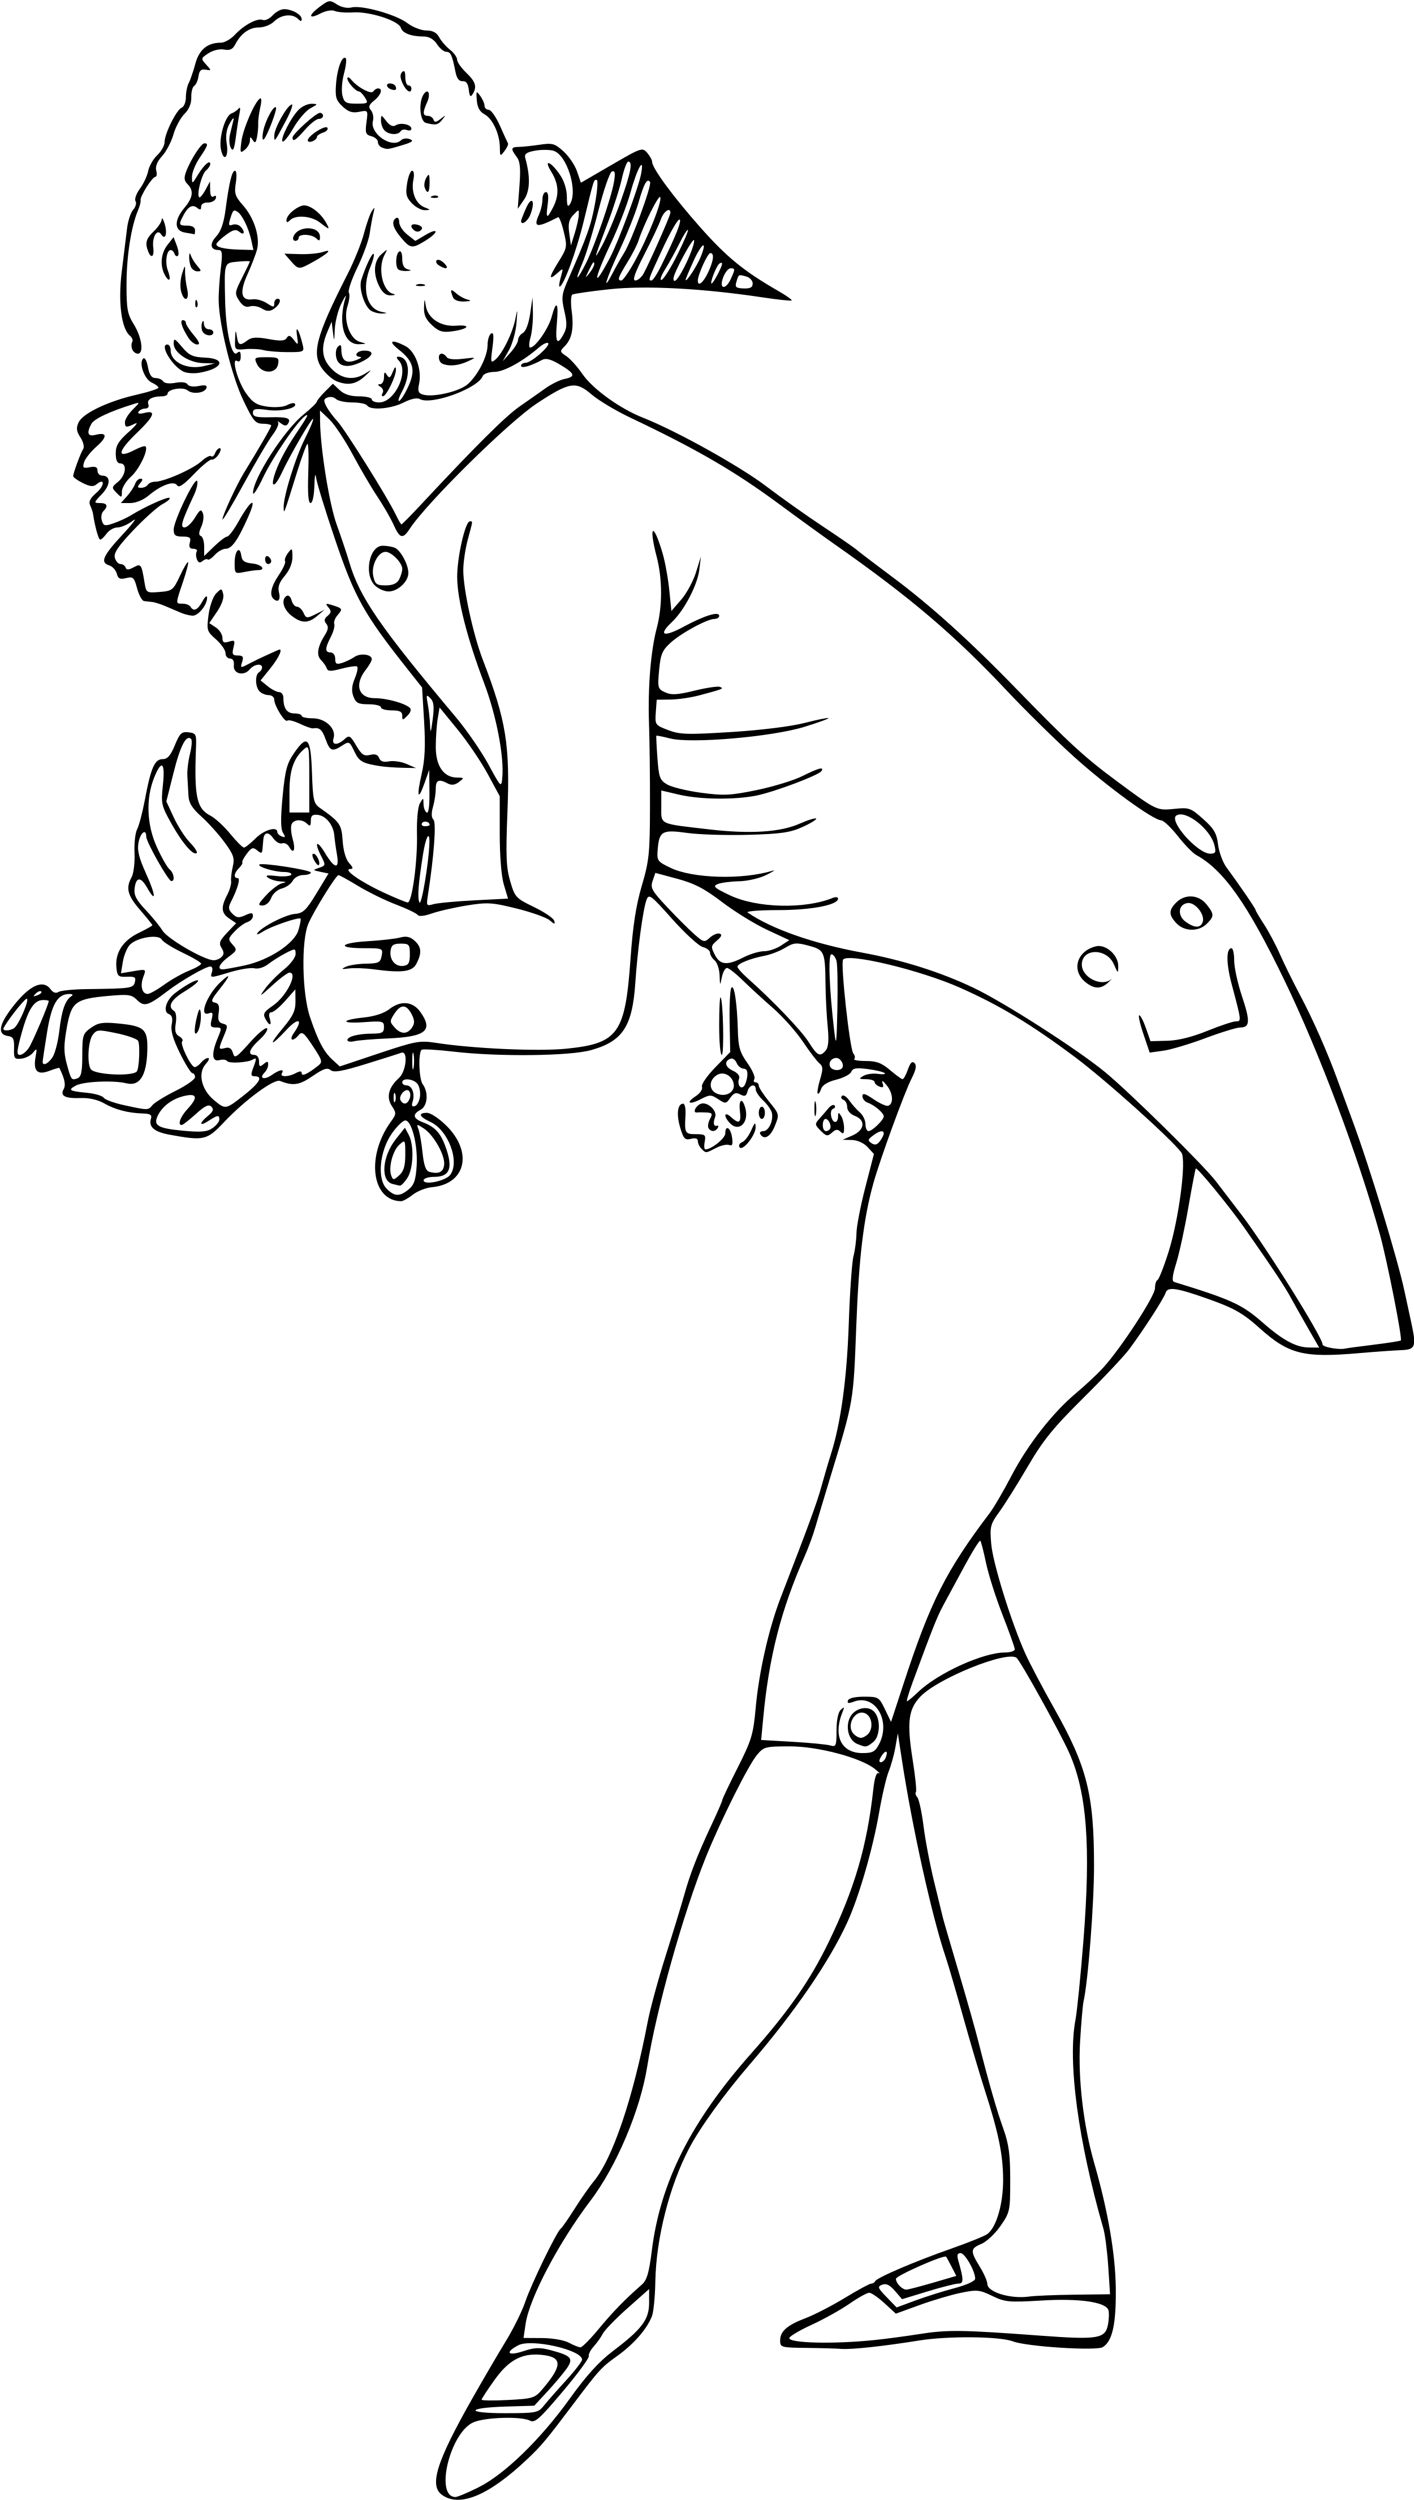 <?xml version="1.0" encoding="UTF-8"?>
<svg version="1.1" viewBox="0 0 435 768.75" xmlns="http://www.w3.org/2000/svg">
<path d="m136.04 767.21c-4.072-2.852-1.829-10.105 9.095-29.401 3.357-5.93 8.042-13.945 10.412-17.812s5.086-9.352 6.036-12.188c1.802-5.378 9.714-21.686 10.917-22.5 0.381-0.258 2.292-3 4.247-6.094 1.955-3.094 4.608-6.891 5.894-8.438 5.827-7.005 12.139-25.663 16.619-49.117 0.749-3.923 3.231-13.039 5.514-20.258 2.283-7.219 4.86-15.656 5.726-18.75 1.856-6.632 4.148-12.497 8.508-21.77 1.751-3.724 3.183-7.036 3.183-7.36 0-0.324 2.131-4.806 4.735-9.959 4.297-8.503 4.81-10.207 5.553-18.421 0.998-11.037 4.049-24.478 7.694-33.895 8.792-22.718 11.154-29.162 12.543-34.219 0.85-3.094 2.152-7.523 2.893-9.844 3.055-9.562 4.942-23.368 5.511-40.312 0.32-9.539 0.971-18.82 1.446-20.625 0.475-1.805 0.886-4.969 0.914-7.031 0.028-2.062 1.248-8.391 2.711-14.062l2.661-10.312-1.932-2.109c-1.151-1.257-3.097-2.14-4.815-2.186l-2.884-0.076 3.047-1.333c3.762-1.645 4.121-4.715 0.703-6.015-1.389-0.528-2.344-1.632-2.344-2.711 0-1.001-0.527-2.008-1.172-2.239-0.645-0.23-0.846-0.767-0.447-1.193 0.399-0.426 1.415 0.21 2.258 1.415s2.31 2.854 3.26 3.667c0.949 0.813 1.726 2.439 1.726 3.613s0.422 2.135 0.938 2.135c1.139 0 4.688-3.438 4.688-4.542 0-1.036-2.839-3.453-4.922-4.192-0.902-0.32-1.641-1.215-1.641-1.989 0-1.083 0.795-0.868 3.446 0.931 1.895 1.286 3.899 2.19 4.453 2.008 1.757-0.578 1.543-3.85-0.412-6.278-1.168-1.45-1.664-1.714-1.302-0.692 0.442 1.246 0.214 1.509-0.925 1.072-0.831-0.319-1.511-0.956-1.511-1.417s-1.16-0.85-2.578-0.866c-2.285-0.025-2.382-0.142-0.853-1.032 0.949-0.552 2.966-0.821 4.483-0.598 1.516 0.223 2.428 0.109 2.025-0.253s-2.752-0.918-5.22-1.235c-3.503-0.45-4.606-0.269-5.027 0.829-0.297 0.773-2.377 1.869-4.623 2.434-2.664 0.671-4.286 1.668-4.668 2.87-0.322 1.013-0.786 1.64-1.033 1.394-0.246-0.246 0.072-2.185 0.708-4.308 0.974-3.252 0.939-4.041-0.228-5.013-0.761-0.634-3.045-3.632-5.076-6.662-2.03-3.03-6.166-7.67-9.19-10.312-3.024-2.642-7.221-6.492-9.326-8.554-2.106-2.062-4.272-3.755-4.815-3.76-0.543-6e-3 -1.247 1.26-1.566 2.812-0.573 2.789-0.581 2.782-0.703-0.578-0.068-1.87-0.756-3.926-1.53-4.568s-1.406-1.702-1.406-2.357c0-0.654-1.002-1.441-2.228-1.749-1.225-0.307-5.447-4.168-9.383-8.58-6.701-7.512-7.206-7.884-7.952-5.871-1.074 2.898-2.739 15.274-3.434 25.536-0.907 13.377-3.878 17.883-13.587 20.608-6.564 1.842-28.451 2.087-42.327 0.474-5.124-0.596-9.55-0.849-9.836-0.564-1.071 1.071-0.807 8.999 0.353 10.586 1.854 2.536 1.501 6.694-0.668 7.855-2.584 1.383-2.347 2.679 0.701 3.838 3.942 1.499 5.645 3.464 7.288 8.411 1.965 5.915 0.847 8.376-3.803 8.376-1.791 0-3.248 0.476-3.248 1.06 0 1.618 6.808 0.217 8.2-1.687 2.995-4.096-0.596-13.698-6.075-16.248-3.49-1.624-3.94-2.812-1.064-2.812 1.103 0 3.796 1.798 6.013 4.015 8.191 8.191 5.853 17.92-4.53 18.852-1.817 0.163-4.456 1.202-5.863 2.309-1.407 1.107-3.029 2.007-3.604 2-9.095-0.111-10.848-13.866-3.121-24.486 1.678-2.306 1.696-2.619 0.27-4.795-1.769-2.7-1.004-5.729 2.167-8.586 2.3-2.071 2.906-8.613 0.721-7.774-0.694 0.266-5.575 1.815-10.847 3.442-7.369 2.274-9.884 2.709-10.879 1.883-1.01-0.838-2.226-0.434-5.529 1.838-4.067 2.798-6.02 3.091-10.005 1.5-1.857-0.742-10.784 5.83-17.349 12.771-5.182 5.479-6.093 5.685-16.647 3.756-4.74-0.866-6.514-2.397-5.724-4.941 0.354-1.138-0.229-1.517-2.427-1.58-4.578-0.13-8.611-1.179-11.972-3.113-1.92-1.105-4.643-1.731-7.118-1.638-4.897 0.185-6.518-0.639-5.352-2.722 0.715-1.278 0.337-3.162-1.312-6.544-0.059-0.12-1.469 0.296-3.134 0.925-3.682 1.39-4.982 0.016-4.173-4.412 0.465-2.547 0.382-2.681-0.765-1.234-0.707 0.893-2.341 1.736-3.63 1.875-2.138 0.23-2.335-0.052-2.241-3.215 0.084-2.853-0.248-3.518-1.875-3.75-3.45-0.492-2.783-3.708 2.005-9.661 4.912-6.108 8.877-7.77 11.143-4.671 0.738 1.009 1.602 1.296 2.39 0.792 0.679-0.434 4.609-0.83 8.734-0.881 13.678-0.17 14.277-0.257 14.774-2.16 0.384-1.469-0.032-1.745-2.469-1.641-2.64 0.113-2.959-0.17-3.22-2.862-0.434-4.48 2-8.258 6.826-10.594 2.334-1.13 4.244-2.202 4.244-2.383 0-0.18-1.688-2.278-3.75-4.661-3.927-4.537-4.496-6.734-2.626-10.14 0.618-1.126 1.015-4.454 0.882-7.396-0.134-2.941 0.228-6.227 0.803-7.301 0.575-1.074 1.658-5.207 2.407-9.183 1.838-9.759 2.993-12.386 5.445-12.39 1.485-3e-3 2.445-1.095 3.75-4.27 1.523-3.704 2.08-4.229 4.219-3.981 2.282 0.265 2.452 0.597 2.299 4.504-0.596 15.236 0.169 18.914 4.387 21.096 1.463 0.756 4.221 3.28 6.129 5.609 1.908 2.328 3.808 4.233 4.221 4.233s2.018-1.266 3.565-2.812c2.638-2.638 6.707-3.837 6.707-1.975 0 0.46 0.627 1.078 1.393 1.372 1.121 0.43 1.191 0.212 0.361-1.118-0.733-1.173-0.768-4.42-0.12-11.206 0.771-8.086 1.315-10.137 3.544-13.352 4.086-5.896 5.119-4.751 5.485 6.072 0.282 8.359 0.529 9.475 2.384 10.781 6.23 4.387 6.72 5.094 7.061 10.186 0.203 3.039 0.974 5.688 1.978 6.797 1.278 1.412 1.351 1.824 0.328 1.849-2.325 0.055 3.051 3.855 10.106 7.142 3.704 1.726 7.127 3.139 7.606 3.139 1.334 0 3.043-12.694 2.841-21.106-0.103-4.307 0.281-8.307 0.9-9.375 1.054-1.818 1.081-1.813 1.109 0.191 0.016 1.13 0.45 2.315 0.966 2.634 0.595 0.368 0.91-1.926 0.863-6.273l-0.074-6.852-1.43 4.043c-2.03 5.74-2.507 4.269-0.896-2.761 1.006-4.389 1.204-8.7 0.749-16.285l-0.619-10.315-4.688-5.927c-13.262-16.769-16.01-21.706-22.145-39.793-2.977-8.776-5.579-17.266-5.781-18.866-0.205-1.624-0.434-0.528-0.518 2.482-0.089 3.185-0.57 5.391-1.175 5.391-0.695 0-0.921-2.994-0.703-9.287 0.177-5.108 0.058-9.123-0.265-8.923-0.323 0.2-1.742 4.063-3.154 8.584-4.283 13.713-4.07 13.149-4.154 11.013-0.129-3.29 3.611-15.375 6.574-21.243 1.568-3.105 2.685-5.811 2.483-6.013-0.401-0.401-7.082 11.108-9.709 16.729-1.927 4.121-3.374 4.68-2.285 0.883 0.962-3.356 3.379-8.065 6.586-12.836 3.715-5.526 4.22-6.478 3.056-5.758-2.279 1.409-10.076 12.753-12.979 18.883-1.709 3.609-3.122 5.807-3.141 4.885-0.087-4.317 9.517-19.257 15.493-24.103 2.226-1.805 4.072-3.579 4.104-3.942 0.031-0.363 1.159-1.763 2.507-3.111l2.45-2.45 2.064 1.939c1.408 1.322 3.311 1.939 5.987 1.939 2.158 0 3.924 0.422 3.924 0.938s1.017 0.938 2.26 0.938c4.865 0 9.315-9.612 5.99-12.938-0.625-0.625-0.708-1.125-0.188-1.125 3.472 0 4.107 5.344 1.265 10.645-1.057 1.972-1.431 3.283-0.831 2.912 0.6-0.371 1.89-2.481 2.867-4.69 2.158-4.879 1.421-7.522-3.091-11.078-3.418-2.693-2.26-3.294 2.052-1.064 3.119 1.613 5.171 7.323 4.207 11.71-0.451 2.055-0.2 2.773 1.115 3.187 3.187 1.004 11.501-0.946 14.006-3.284 3.206-2.992 5.973-8.549 5.973-11.996 0-1.537 0.485-3.094 1.077-3.46 0.789-0.488 0.9 0.666 0.415 4.322-0.603 4.543-0.525 4.875 0.866 3.72 2.198-1.824 5.37-8.279 6.214-12.644 0.629-3.254 0.672-3.085 0.327 1.275-0.219 2.764-1.267 6.56-2.33 8.438l-1.932 3.413 2.368-2.63c1.303-1.447 2.368-3.219 2.368-3.938s0.671-1.683 1.49-2.141c0.896-0.502 1.784-2.856 2.227-5.906l0.736-5.072 0.117 4.694c0.064 2.582-0.275 6.062-0.755 7.734-0.48 1.672-0.517 3.041-0.083 3.041 1.563 0 5.615-5.788 6.592-9.418 1.458-5.413 2.199-4.532 1.614 1.918-0.546 6.027 0.112 7.042 2.126 3.278 0.999-1.867 1.038-3.294 0.187-6.98-0.961-4.164-0.849-5.136 1.11-9.606 5.978-13.643 7.085-16.77 8.318-23.489 0.733-3.996 0.965-7.266 0.516-7.266-0.954 0-0.776-0.566-3.984 12.656-2.255 9.295-6.263 20.156-7.438 20.156-0.25 0-0.077-1.318 0.385-2.929 0.796-2.777 0.753-2.85-0.842-1.406-2.95 2.67-2.945 1.653 0.017-3.111 2.789-4.487 2.844-4.784 1.732-9.418-0.631-2.632-1.418-4.646-1.747-4.477-6.563 3.373-7.712 3.231-5.908-0.73 0.599-1.315 1.09-3.427 1.09-4.691s0.477-2.3 1.061-2.3c0.697 0 0.888 1.288 0.558 3.75-0.6 4.473-0.269 4.672 1.638 0.984 1.957-3.784 1.794-7.205-0.521-10.951-2.534-4.1-0.223-3.317 2.655 0.899 1.296 1.899 2.115 4.513 2.124 6.782 0.011 2.729 0.251 3.325 0.923 2.286 2.62-4.053-0.954-15.435-5.18-16.496-1.283-0.322-3.828-0.305-5.655 0.038-2.523 0.473-3.217 1.006-2.885 2.213 1.609 5.854 1.481 10.121-0.386 12.839l-1.931 2.812 0.531-7.069c0.407-5.429 0.208-7.496-0.858-8.906-1.903-2.517-1.791-3.04 0.661-3.072 1.16-0.015 4.053-0.319 6.428-0.675 3.894-0.584 4.612-0.383 7.305 2.038 1.642 1.477 3.521 4.253 4.175 6.17l1.189 3.486 9.439-5.485c9.138-5.31 9.487-5.428 10.959-3.709 0.836 0.977 1.52 2.227 1.52 2.778 0 1.938 6.527 10.794 14.94 20.27 8.037 9.053 13.336 13.37 23.806 19.392 2.49 1.432 4.371 2.76 4.18 2.95s-4.192-0.232-8.893-0.938c-18.548-2.787-36.063-3.714-47.246-2.501-5.803 0.629-10.91 1.366-11.349 1.637-0.438 0.271-0.524 2.548-0.191 5.06 0.711 5.356 0.059 8.602-2.173 10.835-1.523 1.523-1.494 1.689 0.532 3.034 1.179 0.783 3.398 3.248 4.933 5.478 3.163 4.598 11.521 10.637 18.559 13.411 10.246 4.039 29.775 14.889 37.923 21.069 4.715 3.576 12.58 9.153 17.479 12.392s9.582 6.473 10.408 7.187c0.826 0.714 5.889 4.566 11.25 8.56 11.479 8.552 23.504 19.407 37.826 34.145 16.232 16.705 20.942 21.031 30.985 28.463 12.24 9.058 12.25 9.063 17.773 8.495 4.458-0.458 4.957-0.28 8.779 3.135 3.336 2.98 4.145 4.366 4.574 7.839 0.287 2.32 1.453 5.484 2.593 7.031 4.066 5.521 8.937 12.644 8.937 13.068 0 0.237 1.181 2.245 2.624 4.463 1.443 2.217 3.642 6.352 4.886 9.188 1.244 2.836 4.052 8.531 6.24 12.656 3.991 7.524 8.387 17.499 11.569 26.25 0.938 2.578 3.032 8.273 4.655 12.656 5.085 13.734 13.746 42.168 15.849 52.031 0.55 2.578 1.433 6.667 1.963 9.087 1.771 8.08 1.507 8.87-3.02 9.043-2.191 0.084-7.992 0.498-12.891 0.921-17.209 1.486-21.643 0.365-30.712-7.764-5.046-4.523-7.808-6.085-15.733-8.897-9.687-3.437-12.476-3.842-13.093-1.898-0.571 1.799-6.635 11.198-11.191 17.345-1.518 2.049-7.866 8.788-14.107 14.975-9.344 9.265-12.363 12.987-17.11 21.094-3.17 5.414-7.106 11.69-8.747 13.946-2.772 3.813-2.949 4.508-2.5 9.844 0.494 5.881 6.112 23.963 10.464 33.681 1.34 2.992 5.34 10.586 8.89 16.875 10.112 17.917 12.276 26.462 12.276 48.459 0 11.878-1.84 35.632-3.233 41.726-0.236 1.031-0.708 6.516-1.05 12.188-0.687 11.404 0.983 25.802 4.35 37.5 4.219 14.659 6.52 28.026 6.628 38.508 0.114 11.017-1.036 16.215-3.994 18.062-1.945 1.215-23.407-0.153-27.637-1.762-4.119-1.566-19.992-1.709-28.971-0.261-10.847 1.749-20.93 2.831-23.906 2.566-1.289-0.115-6.035-0.251-10.547-0.302-7.954-0.09-8.203-0.16-8.203-2.291 0-2.845 2.165-4.723 7.982-6.924 2.585-0.978 7.957-3.756 11.937-6.172 3.98-2.416 7.63-4.393 8.112-4.393s1.016-0.323 1.188-0.717c0.468-1.074 12.153-6.085 23.281-9.982 5.414-1.896 10.501-3.956 11.304-4.577 2.749-2.125 4.8-9.222 4.795-16.59-6e-3 -7.641-1.422-14.572-5.656-27.664-1.501-4.641-4.492-14.766-6.648-22.5-2.156-7.734-4.562-15.961-5.347-18.281-4.238-12.523-10.298-39.822-13.526-60.938l-1.218-7.969-0.736 4.219c-0.405 2.32-1.337 5.695-2.07 7.5s-2.062 7.5-2.953 12.656c-1.931 11.182-6.218 25.974-9.782 33.75-5.59 12.196-16.168 27.597-30.025 43.718-7.886 9.174-15.196 19.277-18.564 25.657-6.105 11.564-10.249 27.823-10.471 41.085-0.076 4.55-0.539 9.325-1.028 10.611-1.488 3.913-5.517 8.556-10.585 12.197-5.058 3.634-5.58 4.203-13.573 14.802-8.453 11.208-9.832 12.859-14.209 17.002-11.744 11.117-20.683 14.891-26.17 11.048zm11.183-2.378c8.014-4.004 19.083-14.757 28.038-27.234 5.12-7.134 8.993-11.402 13.324-14.68 8.907-6.743 11.106-9.675 11.106-14.808v-4.243l-6.598 5.85c-3.629 3.217-7.057 6.741-7.617 7.831-0.56 1.09-1.829 2.873-2.82 3.962s-1.676 2.444-1.524 3.01c0.152 0.566-3.464 5.464-8.036 10.884-7.04 8.345-8.574 9.714-10.016 8.943-2.585-1.384-13.649-1.089-17.362 0.463-7.244 3.027-12.101 23.001-5.593 23.001 0.628 0 3.822-1.339 7.099-2.977zm20.121-25.148c1.03-1.289 4.088-4.766 6.797-7.726 2.708-2.96 4.925-5.832 4.925-6.381 0-3.013-15.593-6.531-19.613-4.425-4.191 2.195-3.261 3.399 1.432 1.853 3.665-1.206 5.111-1.257 8.675-0.304 6.377 1.706 7.023 2.546 4.549 5.921-1.141 1.556-3.802 4.694-5.914 6.972l-3.84 4.142-8.584 0.257c-12.455 0.373-12.736 2.059-0.341 2.046 9.581-0.011 10.128-0.119 11.915-2.355zm-0.534-4.952c6.037-7.071 6.231-9.719 0.771-10.512-6.564-0.953-10.852 1.152-15.437 7.58-2.174 3.047-3.967 5.781-3.984 6.076-0.018 0.294 3.629 0.343 8.103 0.108 7.651-0.402 8.279-0.595 10.547-3.252zm17.411-18.642c4.308-5.216 8.094-9.104 13.23-13.585 1.554-1.355 2.216-3.611 3.073-10.466 2.633-21.06 12.035-39.696 30.591-60.636 11.588-13.076 18.1-22.435 23.817-34.229 8.012-16.528 11.795-29.486 13.749-47.088 0.395-3.561 0.957-5.198 1.662-4.84 0.586 0.297 0.077-0.267-1.131-1.252-4.254-3.47-17.441-6.996-26.163-6.996-7.633 0-8.082 0.117-10.206 2.672-2.67 3.211-11.181 20.223-15.641 31.266-7.003 17.337-15.288 46.871-18.083 64.457-2.134 13.427-9.441 30.71-17.45 41.276-9.792 12.917-18.807 30.016-19.963 37.863l-0.645 4.377 5.684 0.027c3.245 0.016 6.805 0.636 8.298 1.445 1.438 0.78 3.037 1.411 3.552 1.403 0.516-8e-3 3.047-2.569 5.625-5.691zm84.617 3.479c3.476-0.354 9.938-1.214 14.359-1.911 8.281-1.305 12.976-1.237 36.835 0.535 17.707 1.315 20.009 0.941 20.82-3.381 0.334-1.781 0.386-3.815 0.116-4.52-0.946-2.464-8.921-3.594-20.492-2.904-10.13 0.605-11.285 0.498-15.223-1.409-3.905-1.89-4.715-1.97-9.677-0.948-2.978 0.613-8.691 2.306-12.695 3.761l-7.279 2.646-3.502-3.216c-1.926-1.769-4.039-3.218-4.696-3.221-0.657-3e-3 -3.399 1.522-6.094 3.389-2.695 1.866-7.958 4.795-11.696 6.509-3.738 1.714-6.797 3.542-6.797 4.062 0 1.552 13.633 1.871 26.023 0.608zm24.836-15.985c3.762-0.998 6.328-2.179 6.328-2.914 0-2.339-3.162-7.861-4.502-7.861-0.945 0-1.164 0.625-0.741 2.109 1.736 6.095 1.752 7.266 0.105 7.266-0.892 0-5.162 1.08-9.489 2.4l-7.867 2.4-2.199-2.557c-1.558-1.811-2.697-2.365-3.908-1.901-1.533 0.588-1.392 0.982 1.363 3.825l3.072 3.17 5.755-2.129c3.165-1.171 8.602-2.885 12.083-3.808zm36.894 2.016 10.926-0.135-0.55-8.438c-0.303-4.641-0.976-9.914-1.495-11.719-7.796-27.073-11.037-51.354-8.582-64.296 0.488-2.574 1.586-13.524 2.44-24.333 2.292-29.018 1.067-45.341-4.318-57.562-2.701-6.13-15.115-28.519-16.283-29.366-3.039-2.204-24.047 6.258-29.497 11.88-3.765 3.885-4.276 7.94-2.447 19.441 0.828 5.209 1.281 9.696 1.007 9.97s-0.076 1.008 0.441 1.631c0.517 0.623 1.379 4.634 1.915 8.913 0.537 4.279 2.019 12.035 3.294 17.235 1.275 5.2 2.468 10.087 2.651 10.861 0.183 0.773 2.333 8.156 4.778 16.406s5.191 17.953 6.104 21.562c3.155 12.481 5.654 21.202 7.737 26.996 1.66 4.618 2.092 7.845 2.093 15.661 2e-3 9.551-0.087 9.972-2.998 14.164-1.65 2.376-4.287 4.853-5.859 5.504-3.433 1.422-3.486 2.187-0.491 7.051 1.27 2.062 2.312 4.437 2.314 5.277 7e-3 2.522 7.215 4.687 12.872 3.868 1.663-0.241 7.94-0.499 13.949-0.572zm-43.546-3.68 7.176-2.095-1.44-2.804c-0.792-1.542-1.551-2.936-1.687-3.096-0.599-0.71-15.444 5.826-15.444 6.8 0 1.365 1.931 3.344 3.234 3.314 0.541-0.012 4.214-0.965 8.16-2.118zm-14.531-161.49c0.844-2.199-0.067-2.457-1.361-0.386-0.724 1.16-0.786 1.832-0.169 1.832 0.536 0 1.225-0.651 1.53-1.447zm-2.044-4.132c3.724-7.2-1.241-15.513-7.791-13.044-1.616 0.609-2.087 0.516-1.797-0.354 0.244-0.732 2.124-1.179 4.956-1.179 4.423 0 4.621 0.119 6.433 3.879l1.87 3.879 3.89-11.879c8.226-25.119 12.998-34.558 26.472-52.363 1.268-1.675 4.259-6.793 6.648-11.373 5.007-9.601 12.771-19.539 19.92-25.498 2.736-2.281 6.468-5.775 8.293-7.765 5.457-5.952 15.974-22.054 15.974-24.457 0-1.23 0.347-2.378 0.771-2.55s1.956-4.06 3.404-8.64c3.219-10.178 5.566-28.376 3.942-30.564-3.094-4.17-23.371-22.358-32.654-29.291-13.633-10.181-23.187-15.945-35.459-21.392-12.245-5.435-34.616-10.791-35.963-8.611-0.809 1.308 2.063 27.505 3.16 28.826 0.499 0.602 0.631 1.372 0.291 1.711-0.339 0.339 1.262 0.617 3.559 0.617 3.271 0 4.879 0.601 7.422 2.774 1.785 1.526 3.521 2.792 3.857 2.812 0.336 0.021 1.08-1.306 1.653-2.95 0.738-2.118 1.333-2.696 2.043-1.986 0.71 0.71 0.453 2.076-0.884 4.697-2.214 4.34-9.663 24.733-11.744 32.152-3.047 10.863-4.48 22.799-5.29 44.062-0.896 23.509-0.742 22.619-7.981 46.406-1.883 6.188-3.968 13.148-4.635 15.469-0.666 2.32-2.145 6.328-3.285 8.906-7.258 16.404-10.957 30.865-12.733 49.782l-0.625 6.657 9.717 0.563c5.344 0.31 10.56 0.816 11.592 1.126 1.716 0.515 1.875 0.125 1.875-4.595 0-3.209 0.495-5.618 1.31-6.376 1.101-1.024 1.189-0.92 0.551 0.656-2.982 7.372-0.426 12.656 6.12 12.656 3.137 0 3.903-0.414 5.12-2.766zm-6.745-0.065c-2.546-1.024-3.671-4.957-2.288-7.993 1.335-2.929 5.41-4.005 7.449-1.967 2.148 2.148 1.962 7.753-0.314 9.474-2.109 1.595-2.094 1.594-4.847 0.486zm3.3-2.981c1.703-1.703 1.347-5.253-0.632-6.312-3.194-1.709-6.328 3.665-3.68 6.312 0.619 0.619 1.589 1.125 2.156 1.125s1.538-0.506 2.156-1.125zm15.473-12.989c6.092-5.824 19.938-12.123 26.668-12.132 1.676-2e-3 3.047-0.44 3.047-0.972s-1.689-5.279-3.753-10.547c-2.064-5.268-4.356-12.468-5.093-16-0.737-3.532-1.532-6.614-1.767-6.849-0.235-0.235-2.433 3.288-4.884 7.828-2.451 4.54-5.373 9.943-6.492 12.005-1.87 3.445-3.33 7.109-9.434 23.672-1.188 3.223-1.963 5.859-1.723 5.859s1.784-1.289 3.432-2.864zm140.25-106.79c4.336-0.526 8.038-1.111 8.228-1.301 0.525-0.525-4.209-24.518-6.409-32.483-6.663-24.122-18.68-56.099-29.417-78.281-11.413-23.578-18.677-33.882-27.159-38.527-1.031-0.565-3.562-3.17-5.625-5.79-2.062-2.62-4.354-4.794-5.091-4.833-2.585-0.134-16.657-10.387-26.829-19.548-5.647-5.086-14.908-14.186-20.58-20.223-16.227-17.271-29.749-28.766-53.104-45.142-3.677-2.578-11.373-8.152-17.103-12.386-13.604-10.054-25.368-16.882-45.682-26.513-4.442-2.106-9.822-5.323-11.954-7.149-4.875-4.173-6.734-3.875-16.741 2.682-8.685 5.691-33.938 30.568-39.233 38.649-2.112 3.224-3.027 2.995-4.918-1.227-0.887-1.98-3.136-5.883-4.999-8.672-1.863-2.789-5.303-8.658-7.645-13.04s-5.556-9.208-7.142-10.722l-2.885-2.753 0.029 3.222c0.077 8.446 2.819 25.521 5.124 31.902 1.38 3.82 3.131 9.055 3.892 11.633 3.149 10.673 9.362 19.694 32.733 47.53 3.333 3.97 7.847 10.509 10.031 14.531 3.893 7.168 3.978 7.25 4.276 4.129 0.616-6.451-1.828-19.189-5.581-29.092-5.248-13.847-8.276-25.763-8.298-32.659-0.019-6.044 2.492-17.095 3.885-17.095 0.967 0 1.023-0.504-0.622 5.625-0.761 2.836-1.383 7.055-1.383 9.375 2e-3 5.91 3.051 19.864 6.044 27.656 7.185 18.706 8.361 26.032 7.534 46.931-0.524 13.242-0.375 16.871 0.864 21.094 1.436 4.895 1.73 5.213 7.317 7.913 3.201 1.547 6 3.445 6.219 4.219 0.331 1.17 0.099 1.147-1.379-0.134-0.978-0.847-5.543-2.475-10.146-3.618-7.602-1.887-9.01-1.974-15.373-0.947-3.853 0.622-8.706 1.73-10.784 2.463-2.247 0.793-3.999 0.977-4.322 0.456-0.298-0.483-3.281-1.921-6.629-3.195-3.347-1.274-8.593-3.84-11.656-5.702-3.063-1.862-5.806-3.371-6.094-3.354-0.764 0.045-7.53 10.951-9.234 14.885-2.255 5.205-1.978 21.473 0.489 28.77 2.494 7.378 4.242 10.682 6.961 13.164l2.198 2.007 12.086-4.043c11.114-3.718 12.509-3.978 17.344-3.231 11.712 1.81 31.75 2.7 40.471 1.798 15.778-1.632 17.921-4.66 19.538-27.601 0.715-10.15 1.682-16.41 3.474-22.5 2.247-7.639 2.486-9.947 2.517-24.375 0.019-8.766-0.116-20.156-0.3-25.312-0.398-11.151 0.526-22.559 2.396-29.587 1.754-6.59 1.744-15.029-0.026-21.825-2.592-9.952-1.054-10.874 1.815-1.089 0.756 2.578 1.673 7.619 2.038 11.202l0.664 6.515 3.02-3.493c1.661-1.921 3.705-5.697 4.543-8.39l1.523-4.896-0.515 4.178c-0.573 4.651-4.675 12.479-8.346 15.928-4.417 4.15-2.752 4.893 3.462 1.546 6.467-3.483 11.016-4.883 11.016-3.389 0 0.525-0.647 0.955-1.437 0.955-2.25 0-10.258 4.344-13.55 7.35-2.551 2.33-3.056 3.547-3.499 8.43-0.493 5.438-0.404 5.758 1.882 6.8 1.913 0.871 3.739 0.765 8.993-0.522 3.627-0.889 7.139-1.413 7.805-1.165 1.377 0.513 1.079 0.636-6.289 2.601-2.578 0.687-6.586 1.272-8.906 1.3l-4.219 0.05-0.284 3.888c-0.278 3.806-0.198 3.921 3.795 5.446 3.607 1.377 5.862 1.446 19.502 0.59 9.057-0.568 18.326-1.715 22.455-2.779 3.867-0.996 7.178-1.669 7.358-1.495 0.18 0.174-3.195 1.398-7.5 2.72-9.917 3.046-34.716 5.185-41.16 3.549-2.259-0.573-4.181-0.958-4.273-0.856-0.091 0.103 0.053 3.185 0.321 6.85 0.437 5.978 0.744 6.816 2.987 8.141 1.375 0.812 6.069 1.958 10.43 2.547 6.992 0.943 9.019 0.846 17.134-0.822 5.062-1.041 11.367-2.97 14.012-4.288 5.018-2.501 6.779-2.968 5.915-1.569-0.787 1.274-14.469 6.428-20.036 7.548-6.779 1.364-17.358 1.232-23.86-0.298l-5.391-1.268v4.916c0 5.703-1.012 5.223 14.901 7.064 12.465 1.443 21.755 0.847 27.666-1.773 2.529-1.121 4.809-1.827 5.067-1.57 0.258 0.258-1.6 1.412-4.129 2.565-3.828 1.745-6.638 2.152-16.786 2.434-6.703 0.186-15.141-0.076-18.75-0.582-7.664-1.074-8.601-0.562-9.063 4.956-0.301 3.59-0.159 3.799 3.907 5.764 6.817 3.296 22.155 3.734 31.406 0.898 1.031-0.316 0.188 0.265-1.875 1.291-2.102 1.046-5.81 1.906-8.438 1.956-2.578 0.05-5.531 0.438-6.562 0.863-1.599 0.659-1.046 1.166 3.75 3.443 8.303 3.943 23.054 4.32 31.641 0.81 0.902-0.369 1.641-0.271 1.641 0.217 0 1.962-8.19 3.532-18.426 3.532-5.752 0-9.97 0.334-9.375 0.743 7.417 5.088 20.227 9.569 35.301 12.346 12.392 2.283 23.985 5.947 34.219 10.816 9.306 4.427 31.74 18.797 40.363 25.854 7.432 6.082 30.362 28.658 34.209 33.68 1.975 2.578 5.526 7.219 7.891 10.312 7.413 9.695 24.881 37.635 24.881 39.797 0 0.827 5.068 1.737 7.031 1.263 0.516-0.125 4.485-0.657 8.82-1.183zm-70.979-95.548c-1.065-3.155-1.635-5.736-1.266-5.736 0.369 0 1.296 1.793 2.061 3.984l1.391 3.984 5.143-0.128c3.349-0.084 7.651-1.147 12.33-3.047 3.953-1.605 7.908-2.918 8.789-2.918 1.764 0 1.764 7e-3 -1.317-11.576-1.669-6.273-1.677-10.924-0.019-10.924 0.456 0 0.828 1.719 0.828 3.819 0 2.1 1.074 7.019 2.387 10.93 2.586 7.704 2.482 9.626-0.524 9.626-1.07 0-5.894 1.479-10.721 3.287-4.827 1.808-10.659 3.545-12.961 3.861l-4.185 0.574-1.937-5.736zm-244.87 1.892c0-1.111 3.353-1.973 7.734-1.989 2.945-0.011 3.516-0.333 3.516-1.986 0-1.848-0.385-1.946-6.069-1.536-7.329 0.528-7.373-0.689-0.052-1.445 3.16-0.326 6.148-1.293 7.654-2.478 3.594-2.827 7.298-2.528 9.653 0.78 4.09 5.744 1.71 7.654-10.164 8.158-4.429 0.188-9.003 0.567-10.163 0.842-1.16 0.275-2.109 0.12-2.109-0.345zm20.012-4.051c0.725-1.152 0.646-2.231-0.292-3.984-1.628-3.041-3.315-3.053-5.291-0.037-1.455 2.22-1.445 2.485 0.155 4.253 1.948 2.152 3.981 2.066 5.428-0.232zm207.15-13.676c-4.535-3.579-2.869-9.608 3.068-11.098 3.06-0.768 6.969 2.694 6.917 6.126-0.035 2.323-0.087 2.3-1.347-0.599-2.209-5.081-9.866-5.011-9.866 0.089 0 3.902 5.927 6.918 8.973 4.565 0.501-0.387 0.117 0.035-0.854 0.938-2.214 2.059-4.263 2.053-6.89-0.021zm-219.2-4.042c-2.578-0.342-5.953-0.456-7.5-0.254-2.334 0.306-2.494 0.217-0.938-0.521 1.031-0.489 3.83-0.919 6.219-0.955 3.866-0.059 4.393-0.324 4.792-2.41 0.44-2.301 0.34-2.344-5.516-2.344-8.424 0-7.43-1.647 1.302-2.155 3.996-0.233 8.441-0.739 9.877-1.125 1.915-0.514 3.102-0.257 4.453 0.966 2.131 1.928 2.291 3.715 0.629 7.002-1.306 2.583-4.32 2.99-13.319 1.796zm11.25-4.609c0-3.021-0.223-3.281-2.812-3.281-2.223 0-2.877 0.453-3.119 2.161-0.398 2.804 1.496 5.035 3.974 4.681 1.558-0.223 1.957-0.948 1.957-3.561zm235.82-9.552c-2.4-2.576-2.408-4.014-0.036-6.386 2.698-2.698 6.93-2.427 9.307 0.595 2.406 3.058 2.412 3.623 0.068 5.967-2.495 2.495-6.927 2.412-9.338-0.177zm8.065-0.299c0.866-2.257-2.271-6.247-4.645-5.91-2.898 0.413-3.193 3.932-0.489 5.826 2.68 1.877 4.434 1.905 5.133 0.083zm-254.66-103.59c-3.434-3.434-1.697-12.188 2.418-12.188 1.164 0 2.8 0.262 3.634 0.582 1.832 0.703 4.261 5.154 4.261 7.809 0 2.639-3.258 5.672-6.094 5.672-1.289 0-3.188-0.844-4.219-1.875zm7.467-1.813c0.534-0.997 0.97-2.474 0.97-3.281 0-1.857-3.307-5.218-5.135-5.218-2.325 0-4.483 4.26-3.78 7.462 0.547 2.491 1.026 2.851 3.8 2.851 2.178 0 3.478-0.569 4.144-1.813zm279.68 230.33c-1.854-3.223-4.3-7.556-5.434-9.63-1.939-3.545-5.078-8.258-14.298-21.469-4.407-6.315-14.427-18.534-14.851-18.11-0.155 0.155-1.186 5.522-2.291 11.927-1.105 6.405-2.78 14.119-3.72 17.141-1.232 3.959-1.405 5.589-0.618 5.831 17.571 5.396 20.824 6.886 27.188 12.454 6.337 5.546 10.303 7.665 14.401 7.694l2.996 0.021-3.371-5.859zm-276.78-42.751c1.693-1.371 2.219-2.898 2.501-7.266 0.408-6.299-1.512-13.968-3.496-13.968-0.726 0-2.579 1.791-4.117 3.979-3.792 5.395-4.611 14.015-1.616 17.009 2.434 2.434 3.956 2.489 6.728 0.245zm-4.938-1.715c-3.769-0.992-3.18-8.473 1.091-13.847l2.728-3.432 1.169 2.162c1.702 3.146 1.472 10.413-0.42 13.301-0.884 1.35-1.915 2.405-2.29 2.346-0.375-0.06-1.4-0.298-2.278-0.529zm3.94-9.028c0-4.613-0.03-4.661-1.857-3.007-2.033 1.84-3.38 7.077-2.446 9.512 0.54 1.408 0.751 1.396 2.447-0.138 1.378-1.247 1.855-2.886 1.855-6.367zm11.96 3.095c0.3-2.899-3.217-9.131-6.288-11.143-2.18-1.428-2.262-1.413-1.61 0.293 0.378 0.989 0.942 4.238 1.254 7.222 0.404 3.863 1.002 5.543 2.079 5.838 2.906 0.795 4.326 0.109 4.566-2.209zm135.23-9.546c0-1.158-1.32-0.908-3.336 0.63-1.575 1.202-1.631 1.515-0.414 2.326 1.022 0.681 1.727 0.509 2.578-0.63 0.645-0.862 1.172-1.909 1.172-2.326zm-204.4-4.274c0.039-1.536-0.505-1.479-3.285 0.342-2.892 1.895-3.037 0.787-0.201-1.532 1.589-1.299 1.845-1.994 1.037-2.816-0.812-0.827-1.976-0.275-4.801 2.277-2.051 1.853-3.994 3.369-4.319 3.369-1.343 0-0.435-2.529 1.754-4.891 3.195-3.445 3.037-4.857-0.465-4.157-3.752 0.75-6.918 2.919-8.455 5.792-1.8 3.364-0.436 4.258 7.648 5.011 5.443 0.507 7.335 0.34 8.977-0.791 1.144-0.788 2.093-1.96 2.109-2.605zm-20.571-4.482c0.655-0.79 3.871-2.769 7.146-4.399 3.275-1.63 5.955-3.515 5.955-4.189 0-0.674-0.364-1.226-0.809-1.226-0.445 0-2.178-2.78-3.85-6.178-2.15-4.366-2.886-6.953-2.513-8.822 0.373-1.863 0.106-2.805-0.902-3.192-1.86-0.714-0.871-4.218 1.784-6.317 3.228-2.553 7.228-4.709 7.228-3.896 0 0.42-1.898 1.91-4.219 3.311-4.119 2.488-5.273 4.645-3.178 5.939 0.608 0.376 0.828 1.952 0.53 3.793-0.38 2.344-0.109 3.375 1.061 4.029 0.865 0.484 1.277 1.175 0.917 1.535-0.78 0.78 2.697 7.923 3.856 7.923 0.442 0 1.329-0.633 1.971-1.406s1.603-1.406 2.135-1.406c0.532 0 0.213 0.834-0.71 1.854-2.505 2.768-1.379 7.832 2.458 11.049 3.536 2.965 3.651 2.952 8.71-0.983 5.367-4.174 6.659-6.295 3.836-6.295-1.097 0-1.194-0.497-0.469-2.405 1.156-3.04 1.147-3.475-0.052-2.734-1.534 0.948-7.428 1.279-7.943 0.446-0.257-0.416-1.311-0.536-2.341-0.266-2.321 0.607-2.519-1.996-0.516-6.79 1.294-3.096 1.267-3.251-0.57-3.251-1.614 0-1.828-0.402-1.311-2.462 0.497-1.98 0.333-2.353-0.836-1.904-3.248 1.246-0.669-5.624 3.613-9.625 3.264-3.049 3.071-2.067-0.468 2.378-2.444 3.07-2.651 3.695-1.313 3.966 1.193 0.241 1.484 1.03 1.17 3.172-0.32 2.182-0.019 2.956 1.283 3.296 1.573 0.411 1.598 0.693 0.325 3.739-1.751 4.19-1.737 4.316 0.418 3.752 1.26-0.33 1.962 0.126 2.358 1.531 0.51 1.808 1.006 1.505 5.157-3.156 2.526-2.836 4.921-4.829 5.323-4.428 0.402 0.401-0.617 1.959-2.263 3.463-3.233 2.953-3.826 4.715-1.588 4.715 0.808 0 1.406 0.846 1.406 1.99 0 1.662 0.231 1.798 1.406 0.823 1.138-0.944 1.406-0.913 1.406 0.166 0 0.733-0.499 1.833-1.109 2.443-1.808 1.808-0.129 2.395 2.195 0.768 2.414-1.691 4.007-1.978 3.133-0.564-0.758 1.226 1.967 1.205 4.28-0.033 1.268-0.679 1.813-0.669 1.813 0.033 0 1.067 1.794 0.264 4.944-2.213 1.564-1.23 1.474-1.593-1.512-6.127-2.726-4.139-3.341-4.619-4.355-3.396-1.849 2.228-3.103 1.667-1.474-0.66 2.976-4.249 1.407-4.916-2.265-0.963-5.056 5.443-5.769 5.037-1.051-0.599 3.071-3.667 3.829-5.306 3.798-8.203l-0.039-3.62-3.107 3.516c-1.709 1.934-3.618 3.516-4.243 3.516-0.709 0-0.912 0.704-0.541 1.875 0.753 2.373-0.101 2.439-1.35 0.105-0.789-1.474-0.404-2.14 2.307-3.984 4.201-2.859 7.881-10.183 5.116-10.183-0.527 0-2.924 1.793-5.326 3.984-3.872 3.532-4.118 3.643-2.174 0.975 1.206-1.655 3.814-4.312 5.795-5.904 1.988-1.598 3.601-3.725 3.601-4.749 0-1.788-0.109-1.799-3.047-0.292-1.676 0.86-4.083 2.371-5.35 3.358-1.35 1.052-3.115 1.592-4.266 1.303-1.079-0.271-4.596 0.305-7.815 1.279-5.764 1.745-5.844 1.745-5.28-0.029 0.335-1.057 0.13-1.801-0.496-1.801-1.383 0-8.916 4.327-13.121 7.537-5.976 4.561-7.219 4.932-9.36 2.791-1.692-1.692-2.653-1.836-8.693-1.298-10.357 0.923-11.537 1.814-12.963 9.797-0.954 5.336-0.961 7.557-0.037 11.012 1.364 5.099 1.474 5.247 3.357 4.525 1.112-0.427 1.447-2.064 1.447-7.083 0-6.095 0.176-6.653 2.651-8.416 2.201-1.567 3.594-1.798 8.203-1.36 8.379 0.796 9.363 1.721 9.14 8.598-0.243 7.542-2.368 10.799-6.401 9.815-3.997-0.976-13.187-0.576-15.526 0.676-2.598 1.39-2.137 1.702 3.302 2.235 2.503 0.245 4.848 0.927 5.212 1.516 0.364 0.589 3.145 1.612 6.181 2.273 7.508 1.635 7.476 1.635 8.824 0.01zm13.507-26.392c0.7-3.071 1.094-3.746 1.312-2.248 0.386 2.646-0.555 6.638-1.564 6.638-0.411 0-0.298-1.975 0.252-4.39zm68.802 23.714c0.166-1.409-0.202-3.17-0.818-3.912-1.273-1.533-4.64-1.833-4.64-0.412 0 0.516 0.588 0.938 1.306 0.938 1.675 0 2.655 2.546 1.898 4.931-0.415 1.308-0.215 1.731 0.682 1.436 0.699-0.23 1.406-1.571 1.572-2.98zm-7.65-0.809c-0.26-0.645-0.473-0.117-0.473 1.172s0.213 1.816 0.473 1.172c0.26-0.645 0.26-1.699 0-2.344zm4.466 1.484c0.33-0.86 0.231-1.932-0.221-2.384-1.048-1.048-3.363 1.648-2.548 2.968 0.892 1.444 2.087 1.191 2.768-0.584zm-83.963-8.311c0.77-0.77 1.094-8.482 0.398-9.495-0.411-0.598-3.425-1.641-6.699-2.317-5.565-1.149-6.037-1.113-7.263 0.563-1.39 1.901-1.761 8.65-0.578 10.51 1.084 1.705 12.574 2.304 14.141 0.738zm85.163-5.361c-0.223-1.16-0.406-0.211-0.406 2.109s0.183 3.269 0.406 2.109c0.223-1.16 0.223-3.059 0-4.219zm131.77 4.362c0.895-0.895-0.328-3.19-1.699-3.19-1.571 0-2.595 1.575-1.83 2.812 0.64 1.036 2.655 1.251 3.529 0.377zm-242.82-3.447c0.769-1.173 1.709-4.864 2.09-8.203 0.701-6.142 1.786-9.255 3.665-10.509 0.65-0.434 0.462-0.694-0.505-0.703-3.707-0.035-5.534 3.049-6.934 11.704-0.751 4.641-1.367 8.754-1.369 9.141-0.007 1.435 1.7 0.636 3.053-1.43zm-7.284-2.878c1.19-1.816 6.103-13.396 6.103-14.385 0-0.16-0.778-0.291-1.73-0.291-2.746 0-4.557 2.774-6.58 10.078-1.549 5.593-1.648 6.797-0.558 6.797 0.729 0 1.973-0.989 2.766-2.199zm245.16 0.799c0.803-0.968 0.982-3.213 0.579-7.266-0.321-3.226-0.622-9.029-0.669-12.897-0.126-10.291-0.312-10.719-5.208-12.029-3.768-1.008-4.589-0.933-7.209 0.657-1.626 0.987-4.433 2.077-6.238 2.423-4.451 0.853-8.438 2.449-8.438 3.379 0 0.421 1.334 1.952 2.965 3.402 7.893 7.02 16.665 16.177 18.924 19.755 2.727 4.319 3.524 4.707 5.294 2.575zm3.304-27.428c-0.287-1.16-0.998-2.109-1.58-2.109-1.066 0-0.672 10.57 0.888 23.805 0.571 4.841 0.717 3.77 0.945-6.93 0.148-6.961 0.035-13.605-0.252-14.766zm-253.04 20.611c1.505-0.998 5.119-9.568 3.804-9.02-0.955 0.398-6.172 7.102-7.03 9.034-0.4 0.899 1.864 0.889 3.226-0.014zm8.361-11.289c-0.289-0.289-1.045-6e-4 -1.681 0.64-0.919 0.926-0.811 1.034 0.525 0.525 0.925-0.352 1.445-0.876 1.156-1.165zm37.809-2.066c2.143-1.552 5.581-3.497 7.641-4.321s3.745-1.797 3.745-2.162c0-0.365-2.562-1.888-5.693-3.384-3.131-1.497-6.022-3.309-6.425-4.028-0.99-1.768-7.802-0.617-9.87 1.669-0.841 0.93-1.786 3.267-2.098 5.194l-0.569 3.504 3.899-0.659c3.89-0.657 3.897-0.653 2.979 1.761-1.042 2.74-0.405 5.248 1.331 5.248 0.641 0 2.918-1.27 5.061-2.822zm24.707-5.93c7.555-1.597 15.409-6.739 16.621-10.883 0.519-1.776 0.814-3.358 0.655-3.517-0.557-0.557-9.15 2.387-11.54 3.953-1.328 0.87-2.129 1.121-1.781 0.558 1.164-1.884 8.632-5.729 11.594-5.969 2.507-0.203 3.46-1.114 6.623-6.329l3.694-6.092-2.485-0.52c-2.437-0.51-2.444-0.534-0.383-1.233 1.993-0.675 2.029-0.853 0.703-3.417-2.334-4.513-1.492-5.418 1.077-1.158 3.003 4.981 4.498 5.171 3.683 0.469-0.335-1.934-0.701-4.57-0.813-5.859-0.278-3.211-2.574-6.048-5.111-6.317-1.613-0.171-2.109 0.26-2.109 1.828 0 1.596-0.25 1.801-1.125 0.926-1.54-1.54-4.188-1.415-4.818 0.228-0.285 0.744-0.127 2.72 0.352 4.391 0.973 3.394 0.308 4.947-1.067 2.491-0.491-0.877-1.47-1.372-2.176-1.101-0.706 0.271-1.951-0.459-2.766-1.623-1.434-2.047-2.798-1.859-3.011 0.415-0.057 0.608-0.168 1.896-0.246 2.861-0.122 1.497-0.362 1.573-1.637 0.515-1.276-1.059-1.747-0.906-3.217 1.043-0.947 1.256-1.56 2.446-1.363 2.643 0.198 0.198-0.253 0.973-1.002 1.722-1.563 1.563-1.785 3.103-0.447 3.103 0.948 0 0.056 3.18-2.044 7.293-0.89 1.742-0.806 2.423 0.453 3.682 1.268 1.268 1.971 1.351 3.923 0.461 1.935-0.881 2.378-0.837 2.378 0.239 0 0.728-0.777 1.57-1.727 1.871-0.95 0.301-2.707 1.591-3.904 2.866-2.039 2.17-2.079 2.427-0.626 4.033 1.46 1.613 1.386 1.837-1.252 3.788-2.906 2.149-3.668 3.936-1.632 3.832 0.645-0.033 3.581-0.569 6.525-1.192zm6.708-21.616c1.616-1.749 3.783-3.388 4.814-3.641 1.559-0.383 1.48-0.481-0.469-0.584-1.289-0.068-2.977-0.572-3.75-1.121-1.053-0.747-0.405-0.884 2.578-0.544 2.191 0.25 4.22 0.072 4.508-0.394 0.288-0.467-0.739-0.848-2.283-0.848-2.845 0-8.18-1.626-7.512-2.289 0.678-0.673 15.833 1.677 15.833 2.455 0 0.424-1.04 0.772-2.311 0.772-1.304 0-2.723 0.77-3.256 1.767-0.52 0.972-2.026 2.038-3.347 2.37-1.353 0.34-2.786 1.615-3.283 2.92-0.513 1.348-1.63 2.318-2.671 2.318-1.536 0-1.373-0.451 1.149-3.181zm14.701-10.802c-0.576-1.076-0.655-1.955-0.176-1.955 0.964 0 2.294 2.84 1.638 3.496-0.228 0.228-0.886-0.465-1.461-1.54zm132.14 29.92c2.021-1.031 4.852-1.878 6.291-1.881 1.438-4e-3 3.777-0.772 5.196-1.708l2.58-1.702-6.799-3.162c-3.74-1.739-9.963-5.573-13.831-8.52-5.447-4.151-8.555-5.768-13.797-7.177l-6.766-1.819-0.84 2.438c-0.747 2.167-0.257 3.058 4.422 8.036 2.894 3.079 6.645 6.825 8.336 8.324 2.938 2.605 3.154 2.654 4.868 1.102 0.987-0.893 2.332-1.444 2.99-1.224 0.827 0.276 0.573 0.933-0.825 2.13-1.874 1.605-1.921 1.925-0.649 4.385 1.638 3.167 3.773 3.356 8.824 0.779zm-160.57-0.12c0.785-0.785 0.781-1.502-0.018-2.781-0.896-1.435-0.611-2.214 1.708-4.663l2.784-2.94-2.109-1.424c-2.471-1.669-2.635-3.446-0.667-7.221 0.787-1.51 1.34-3.408 1.228-4.219-0.112-0.811 0.119-2.848 0.514-4.527 0.614-2.613 0.247-3.692-2.548-7.5-1.796-2.446-4.994-5.999-7.107-7.894-2.912-2.613-3.877-4.201-3.988-6.562-0.081-1.714-0.229-4.381-0.331-5.928-0.101-1.547 0.259-4.592 0.802-6.767 0.542-2.175 0.701-4.239 0.353-4.587-1.477-1.477-3.31 2.035-5.394 10.335l-2.225 8.863 2.299 4.944c1.264 2.719 3.486 6.165 4.938 7.657 1.452 1.492 2.404 2.949 2.115 3.238-0.979 0.979-4.418-2.989-7.743-8.936-3.15-5.632-3.282-6.227-2.666-11.977 0.751-7.012-0.408-7.962-2.707-2.217-2.571 6.425-2.267 14.443 0.804 21.231 1.455 3.215 3.223 6.325 3.929 6.912 1.362 1.131 1.765 3.655 0.581 3.64-0.943-0.012-7.734-12.027-7.734-13.684 0-2.613-1.805-1.227-2.378 1.825-0.445 2.372 0.116 4.685 2.31 9.523 3.018 6.656 3.23 9.443 0.332 4.352-1.973-3.465-3.425-3.353-3.853 0.297-0.236 2.01 0.553 3.539 3.35 6.49 2.012 2.124 4.375 5.02 5.25 6.436 1.553 2.513 12.729 9.005 15.662 9.098 0.799 0.025 1.929-0.43 2.511-1.012zm63.924-34.958c0.124-4.198-1.104-2.046-1.969 3.451-1.447 9.195-1.752 13.267-1.103 14.713 0.612 1.363 2.894-12.132 3.072-18.164zm13.779 17.553 10.417-0.537-1.277-4.243c-0.777-2.583-1.277-8.74-1.277-15.74v-11.498l-3.715-6.869c-2.043-3.778-6.208-9.92-9.255-13.649l-5.54-6.78-0.578 3.499c-0.318 1.925-0.583 5.792-0.589 8.595-0.012 5.874 2.413 9.415 6.481 9.465 2.295 0.028 2.327 0.096 0.645 1.37-1.242 0.94-2.272 1.071-3.454 0.439-2.754-1.474-3.682-1.049-3.682 1.683 0 1.421-0.38 3.91-0.845 5.53-0.555 1.936-0.502 3.289 0.156 3.946 0.916 0.916 0.131 11.371-1.759 23.456-0.464 2.965-0.354 3.131 1.679 2.522 1.197-0.358 6.864-0.894 12.593-1.189zm227.74-16.928c-1.232-5.001-8.822-10.954-11.699-9.176-2.522 1.559 6.49 11.754 10.39 11.754 1.65 0 1.848-0.39 1.309-2.578zm-241.44-6.273c0-0.99-1.799-1.405-2.334-0.539-0.324 0.524 0.069 0.953 0.873 0.953 0.804 0 1.462-0.186 1.462-0.413zm-37.031-14.278c0-10.129-0.057-10.419-1.737-8.907-3.132 2.818-4.357 6.476-4.357 13.005v6.375l6.094-4e-3v-10.469zm37.246-24.684c-1.231-1.245-1.323-1.044-0.802 1.758 0.323 1.74 0.648 4.693 0.72 6.562 0.105 2.693 0.271 2.329 0.802-1.758 0.518-3.982 0.354-5.476-0.72-6.562zm-2.275-60.172c16.253-17.428 25.416-26.53 29.717-29.517 2.578-1.79 6.164-4.311 7.969-5.601 1.805-1.29 4.441-2.579 5.859-2.864 3.533-0.71 3.244-1.655-1.343-4.391-2.864-1.708-4.363-2.102-5.562-1.46-3.548 1.899-6.455 2.707-6.455 1.794 0-0.503 0.626-0.914 1.391-0.914 1.72 0 7.733-5.25 6.931-6.052-0.32-0.32-1.586 0.277-2.812 1.328-5.145 4.408-10.804 7.504-13.743 7.52-1.702 9e-3 -3.293 0.582-3.561 1.281-1.456 3.795-15.837 9.043-19.367 7.067-0.854-0.478-2.748-0.07-4.993 1.075-3.838 1.956-10.221 2.474-11.19 0.907-0.319-0.516-2.369-0.938-4.555-0.938-2.187 0-4.454-0.478-5.038-1.062s-1.741-0.801-2.572-0.483c-1.246 0.478-1.319 0.95-0.417 2.703 0.601 1.168 2.111 3.217 3.356 4.554 2.372 2.547 15.49 23.49 18.002 28.741 0.802 1.676 1.603 3.047 1.78 3.047 0.177 0 3.148-3.03 6.602-6.734zm101.44-67.354c0-0.897-0.931-1.875-2.068-2.172-2.377-0.622-2.212-0.718-2.958 1.728-0.479 1.572-0.119 1.891 2.227 1.975 2.073 0.074 2.799-0.323 2.799-1.531zm-6.713-1.425c1.367-3.001 1.359-3.237-0.113-3.237-0.66 0-1.678 1.266-2.262 2.812-1.367 3.622 0.746 4 2.375 0.425zm-32.893-7.884c2.236-3.512 8.633-20.903 8.041-21.86-0.862-1.395-1.891 0.424-3.568 6.306-0.875 3.069-3.453 9.564-5.729 14.434-4.242 9.077-5.692 13.854-2.174 7.16 1.08-2.055 2.624-4.773 3.43-6.04zm25.839 6.022c1.738-3.646 2.035-6.062 0.744-6.062-0.821 0-3.852 6.655-3.852 8.457 0 1.989 1.608 0.75 3.108-2.394zm2.962 0.547c1.631-3.155 1.801-4.136 0.585-3.385-0.893 0.552-3.088 6.151-2.411 6.151 0.218 0 1.04-1.245 1.826-2.766zm-25.493-4.031c4.053-7.333 8.419-18.289 7.874-19.753-0.387-1.038-5.168 8.497-6.732 13.426-0.391 1.232-1.922 4.209-3.402 6.614-2.885 4.689-3.176 5.573-1.834 5.573 0.471 0 2.314-2.637 4.095-5.859zm2.716 3.75c1.82-3.279 8.27-17.867 8.27-18.704 0-1.889-2.072-0.463-2.938 2.022-0.531 1.524-2.821 6.376-5.088 10.781-2.935 5.703-3.732 8.01-2.768 8.01 0.744 0 1.881-0.949 2.525-2.109zm5.4-2.344c4.67-9.493 6.557-14.297 5.617-14.297-0.539 0-2.854 4.038-5.144 8.972-4.501 9.698-4.529 9.778-3.414 9.778 0.413 0 1.736-2.004 2.941-4.453zm4.997-3.433c1.997-4.012 3.464-7.461 3.259-7.666-0.205-0.205-1.362 1.629-2.571 4.074-1.209 2.446-3.216 6.075-4.459 8.066-1.255 2.01-1.727 3.442-1.06 3.22 0.66-0.22 2.834-3.682 4.831-7.694zm2.876 2.263c1.46-3.093 2.486-6.132 2.279-6.753-0.332-0.995-6.343 10.138-6.343 11.747 0 2.051 1.758-0.109 4.065-4.994zm4.328-1.672c2.143-5.34 0.349-4.317-2.203 1.255-1.342 2.931-2.44 5.546-2.44 5.811 0 1.105 3.503-4.227 4.643-7.067zm-35.267 1.905c2.761-5.541 7.774-20.111 8.581-24.942 0.458-2.744 0.31-3.516-0.616-3.208-0.674 0.225-2.545 5.616-4.182 12.052-1.629 6.405-3.835 13.649-4.902 16.098-1.067 2.449-1.75 4.453-1.52 4.453 0.231 0 1.418-2.004 2.639-4.453zm2.5 0.368c0-1.191-0.433-0.659-1.8 2.21-1.052 2.21-1.033 2.24 0.342 0.524 0.802-1.001 1.458-2.231 1.458-2.734zm4.852-1.987c2.56-4.853 8.776-21.6 9.567-25.773 1.093-5.768-1.185-1.793-3.24 5.653-1.058 3.836-3.796 10.932-6.083 15.771-5.457 11.544-5.626 14.552-0.244 4.349zm3.268-17.295c3.152-8.9 3.794-12.257 2.342-12.257-0.434 0-1.321 2.381-1.972 5.29s-2.562 8.921-4.245 13.359c-4.48 11.809-4.599 12.28-1.801 7.132 1.401-2.578 3.956-8.664 5.678-13.524zm-12.88 4.175c0.072-1.84 0.064-1.84-1.687 0-1.351 1.42-1.639 2.72-1.24 5.599l0.519 3.75 1.168-3.75c0.643-2.062 1.201-4.582 1.24-5.599zm37.76 287.13c-0.619-0.619-1.125-1.681-1.125-2.362 0-0.817-0.721-1.056-2.125-0.703-1.852 0.465-2.28 0.011-3.327-3.536-1.201-4.068-0.784-7.274 0.946-7.274 0.505 0 0.823 1.582 0.706 3.516-0.334 5.556-0.169 5.859 3.202 5.859 2.856 0 3.109 0.22 2.703 2.344-0.246 1.289-0.148 2.344 0.22 2.344 1.833 0 6.113-3.423 6.113-4.89 0-2.794 1.633-1.868 2.081 1.18 0.318 2.164 0.103 2.732-0.89 2.35-0.72-0.276-2.527 0.127-4.016 0.897-3.254 1.683-3.089 1.673-4.487 0.275zm11.687-0.498c-0.338-0.546 0.034-1.242 0.826-1.546 0.792-0.304 2.039-1.93 2.77-3.614 1.082-2.489 1.337-2.677 1.367-1.004 0.044 2.488-4.075 7.603-4.964 6.164zm6.407-4.002c-0.319-0.516 0.092-0.938 0.912-0.938 1.702 0 3.231-3.367 2.609-5.744-0.229-0.877-1.432-2.549-2.673-3.714-1.24-1.165-2.255-2.678-2.255-3.362 0-1.938-1.994-1.459-2.535 0.61-0.384 1.469-0.84 1.662-2.2 0.934-1.33-0.712-2.025-0.478-3.088 1.04-1.303 1.86-1.491 1.881-3.734 0.411-2.19-1.435-2.578-1.436-5.333-0.011-3.651 1.888-4.783 1.191-1.528-0.941 1.323-0.867 2.151-2.118 1.877-2.834-0.278-0.723 1.509-3.335 4.098-5.994l4.59-4.713-0.184-9.288c-0.101-5.109 0.135-9.805 0.525-10.436 0.862-1.395 1.79 4.652 2.011 13.104 0.134 5.099 0.612 6.731 2.934 10.001 1.526 2.149 2.492 4.364 2.147 4.922-0.345 0.558-0.181 1.015 0.365 1.015 0.546 0 0.993 0.456 0.993 1.014s1.434 2.773 3.187 4.922c3.154 3.867 3.173 3.944 1.775 7.423-1.367 3.401-3.299 4.51-4.493 2.578zm-8.173-15.373c-0.386-2.598-3.141-4.09-5.186-2.808-2.524 1.582-2.547 4.574-0.044 5.691 2.725 1.217 5.604-0.37 5.23-2.884zm4.162-2.459c0.175-1.557-0.203-2.324-1.145-2.324-0.773 0-1.722-0.774-2.108-1.719-0.386-0.946-1.204-1.552-1.816-1.348-2.137 0.712-1.83 2.579 0.606 3.689 1.508 0.687 2.258 1.628 1.946 2.442-0.655 1.707 0.399 3.441 1.452 2.388 0.443-0.443 0.922-1.851 1.066-3.129zm22.582 16.768c-1.822-1.822-1.851-2.074-0.42-3.66 0.845-0.937 2.106-2.394 2.803-3.239s1.54-1.239 1.875-0.876c0.335 0.362 0.126 0.832-0.464 1.044-1.208 0.434-0.571 4.045 0.713 4.045 0.455 0 0.835-0.738 0.843-1.641 0.012-1.402 0.146-1.436 0.923-0.234 0.5 0.773 0.915 2.44 0.923 3.703 0.011 1.772-0.24 2.043-1.098 1.185s-1.458-0.799-2.627 0.259c-1.339 1.212-1.741 1.144-3.471-0.586zm2.771-0.434c0.751-0.751-0.232-3.19-1.286-3.19-0.46 0-0.837 0.844-0.837 1.875 0 1.827 0.994 2.443 2.123 1.315zm-37.267-0.358c-0.312-0.505-0.111-1.771 0.446-2.812 0.876-1.636 0.722-1.909-1.129-2.005-1.178-0.061-2.459-0.061-2.845 0-1.335 0.211-0.699-1.673 0.86-2.546 2.002-1.12 5.497 1.884 4.677 4.02-0.689 1.795-0.412 2.944 0.627 2.598 0.425-0.142 0.506 0.175 0.179 0.703-0.751 1.215-2.078 1.235-2.815 0.043zm6.659-1.451c-2.097-2.097-1.915-3.909 0.199-1.995 2.559 2.316 3.22 1.907 2.795-1.73-0.448-3.84 0.795-4.418 1.704-0.792 1.079 4.301-1.977 7.239-4.699 4.517zm8.797-3.256c0-1.031 0.422-1.875 0.938-1.875 0.516 0 0.938 0.844 0.938 1.875s-0.422 1.875-0.938 1.875c-0.516 0-0.938-0.844-0.938-1.875zm17.111-1.406c0.01-2.062 0.202-2.796 0.427-1.63 0.224 1.166 0.216 2.854-0.019 3.75-0.235 0.896-0.418-0.058-0.408-2.12zm-29.299-25.469c0-4.984 0.192-8.87 0.427-8.636 0.809 0.809 1.159 17.698 0.367 17.698-0.436 0-0.793-4.078-0.793-9.062zm-104.06-79.687c-5.737-0.904-6.677-1.428-8.167-4.552-1.48-3.103-1.649-3.188-3.69-1.85-3.108 2.036-3.824 1.775-5.145-1.879-1.094-3.025-1.897-3.718-3.911-3.374-0.417 0.071-2.225-0.567-4.018-1.418-1.793-0.851-3.525-1.282-3.848-0.959-0.728 0.728-4.032-4.564-4.032-6.459 0-0.761-0.759-1.384-1.688-1.384s-2.194-0.506-2.812-1.125c-1.365-1.365-1.483-5.105-0.188-5.906 0.516-0.319 0.938-0.976 0.938-1.462 0-1.396-2.463-1.026-3.788 0.569-1.824 2.198-5.169 1.364-4.895-1.22 0.142-1.34-0.284-2.106-1.172-2.106-0.767 0-1.395-0.75-1.395-1.666 0-0.916-1.319-2.824-2.931-4.238-2.79-2.448-2.9-2.807-2.293-7.474 0.355-2.732 1.388-5.664 2.332-6.622 1.643-1.667 1.71-1.661 2.188 0.17 0.298 1.141-0.454 3.285-1.897 5.409l-2.392 3.52 2.027 1.346c1.115 0.74 2.027 2.167 2.027 3.17 0 1.436 0.426 1.689 2.003 1.188 1.782-0.566 1.935-0.366 1.388 1.812-0.515 2.053-0.299 2.447 1.342 2.447 1.566 0 1.83 0.396 1.326 1.986-0.607 1.913-0.532 1.934 2.046 0.574 1.472-0.776 3.942-1.973 5.489-2.659s3.129-1.402 3.516-1.59c1.684-0.82 0.461 2.1-2.337 5.582l-3.04 3.783 2.207 1.787c1.214 0.983 2.793 1.787 3.509 1.787s1.302 0.809 1.302 1.798c0 3.221 1.095 4.764 3.382 4.764 1.234 0 2.243 0.338 2.243 0.75s1.531 0.75 3.402 0.75c3.938 0 7.318 3.238 6.4 6.131-0.682 2.148 1.145 2.309 3.367 0.298 1.465-1.326 1.766-1.161 3.614 1.97 1.662 2.817 2.406 3.319 4.237 2.859 1.543-0.387 2.398-0.098 2.8 0.949 0.402 1.046 1.333 1.362 3.049 1.034 1.359-0.26 3.779 0.097 5.379 0.794l2.908 1.266-4.219-0.091c-2.32-0.05-5.273-0.257-6.562-0.46zm6.562-15.581c0-1.212-0.807-1.607-3.281-1.607-1.805 0-3.281-0.422-3.281-0.938 0-0.516-1.698-0.938-3.773-0.938-3.181 0-3.916-0.375-4.681-2.389-0.652-1.714-0.529-3.297 0.436-5.604 0.739-1.769 1.042-3.403 0.672-3.631-0.369-0.228-2.523 0.079-4.787 0.683-3.265 0.871-4.198 0.852-4.512-0.091-0.218-0.654-1.02-1.813-1.783-2.575-1.501-1.501-1.087-4.089 1.246-7.783 0.998-1.58 1.096-2.504 0.36-3.391-0.742-0.895-0.631-1.535 0.418-2.405 1.16-0.963 1.208-1.454 0.253-2.603-1.014-1.222-0.854-1.318 1.16-0.697 3.203 0.988 3.309 1.181 1.672 3.06-0.789 0.905-1.253 2.145-1.031 2.755 0.222 0.61-0.255 2.382-1.06 3.938-1.834 3.547-1.849 4.798-0.057 4.798 0.797 0 1.406 0.84 1.406 1.938 0 1.58 0.39 1.817 2.109 1.28 1.16-0.362 2.875-1.188 3.811-1.835 1.83-1.265 5.33-0.814 5.33 0.687 0 0.503-0.844 1.987-1.875 3.298-3.556 4.521-2.225 8.693 2.773 8.693 3.638 0 9.217 1.525 10.781 2.947 0.558 0.508 0.293 1.421-0.703 2.417-1.509 1.509-1.6 1.508-1.6-7e-3zm-34.092-30.738c-2.532-1.992-3.252-4.963-1.47-6.065 0.551-0.341 1.232 0.267 1.516 1.351 0.283 1.083 1.034 1.969 1.669 1.969 0.634 0 1.534 0.841 2 1.868 0.79 1.742 1.035 1.774 3.659 0.467l2.812-1.401-2.213 1.876c-2.817 2.388-4.874 2.371-7.973-0.067zm-33.876-0.837c-1.031-0.433-3.141-1.33-4.688-1.995-1.547-0.664-3.445-1.276-4.219-1.359-0.773-0.083-1.917-0.213-2.542-0.29-0.625-0.076-1.591-1.83-2.148-3.897-0.913-3.391-1.243-3.7-3.375-3.165-1.881 0.472-2.467 0.193-2.875-1.367-0.282-1.078-1.311-2.213-2.286-2.523-2.909-0.923-2.083-2.846 4.086-9.511 3.223-3.482 4.642-5.396 3.155-4.253-1.488 1.142-3.609 2.077-4.715 2.077-1.106 0-2.619 0.844-3.362 1.875s-1.633 1.875-1.978 1.875c-0.52 0-1.649-4.067-2.213-7.969-0.074-0.516-0.468-1.662-0.873-2.547-0.534-1.166-0.003-2.243 1.929-3.905 2.587-2.226 2.603-4.736 0.017-2.59-0.978 0.812-2 0.714-4.241-0.404-1.624-0.81-2.947-1.759-2.939-2.108 0.022-0.996 2.265-7.072 3.079-8.342 0.415-0.647 0.048-2.193-0.844-3.554-1.238-1.889-1.361-2.885-0.573-4.615 1.276-2.799 9.097-6.535 17.853-8.526 3.696-0.841 6.72-1.816 6.72-2.168 0-0.352-0.926-1.056-2.057-1.565-2.234-1.005-4.042-5.982-2.671-7.353 0.505-0.505 1.106 0.527 1.486 2.556 0.458 2.44 1.124 3.403 2.354 3.403 0.943 0 2 0.46 2.347 1.022 0.376 0.609 1.885 0.787 3.732 0.44 1.898-0.356 3.355-0.17 3.756 0.479 0.386 0.625 1.795 0.833 3.43 0.506 1.974-0.395 2.664-0.219 2.391 0.609-0.515 1.565-4.251 2.031-5.823 0.726-1.374-1.14-6.132-0.358-6.132 1.008 0 0.46-0.809 0.836-1.798 0.836-2.956 0-4.678 1.008-4.136 2.421 0.305 0.794-0.074 1.329-0.941 1.329-0.798 0-1.722 0.439-2.054 0.975-0.391 0.632 0.249 0.761 1.82 0.367 3.725-0.935 2.992 1.03-2.265 6.07-6.159 5.905-6.415 8.272-0.564 5.221 1.495-0.779 2.908-1.227 3.14-0.995 0.99 0.99-1.921 7.052-4.482 9.334-1.53 1.363-2.782 3.41-2.782 4.547 0 1.98-0.07 1.998-1.641 0.401-1.564-1.589-1.542-1.749 0.469-3.398 2.391-1.962 2.85-5.649 0.703-5.649-0.959 0-1.411-0.97-1.421-3.047-0.011-2.412 0.819-3.792 3.984-6.621 2.199-1.966 3.077-3.126 1.951-2.578-2.714 1.32-3.108 1.262-3.108-0.453 0-0.797 1.068-2.517 2.374-3.823 2.342-2.342 2.345-2.365 0.234-1.713-7.141 2.206-12.111 4.535-12.925 6.054-1.547 2.891-1.133 3.996 1.271 3.393 3.611-0.906 3.734 0.579 0.299 3.604-1.773 1.562-3.494 3.732-3.825 4.823-0.521 1.721-0.287 1.924 1.766 1.531 1.742-0.333 2.367-0.052 2.367 1.063 0 0.834 0.646 1.516 1.436 1.516 2.682 0 2.64 2.838-0.083 5.681-2.544 2.655-2.566 2.756-0.591 2.756 2.245 0 2.62 0.931 1.02 2.531-0.567 0.567-0.766 1.863-0.443 2.881 0.523 1.649 0.921 1.736 3.651 0.797 1.685-0.579 4.099-1.696 5.365-2.481 4.224-2.619 11.323-5.801 11.824-5.299 0.273 0.273-0.704 1.123-2.17 1.891-1.466 0.767-5.481 4.356-8.922 7.976-4.732 4.977-6.133 7.053-5.75 8.518 0.279 1.065 1.055 1.937 1.725 1.937s1.38 0.482 1.576 1.072c0.266 0.797 0.89 0.787 2.436-0.04 2.32-1.242 2.45-1.065 3.384 4.6 0.534 3.24 0.602 3.283 4.64 2.962 3.887-0.309 4.21-0.563 6.253-4.926 1.185-2.53 2.315-4.439 2.511-4.243 0.196 0.196-0.508 2.924-1.565 6.061-2.339 6.943-2.335 6.702-0.102 6.702 1.001 0 2.08 0.422 2.399 0.938 0.987 1.597 2.225 1.045 3.683-1.641 0.79-1.456 1.415-1.955 1.436-1.146 0.058 2.198-2.692 5.606-4.469 5.54-0.873-0.033-2.431-0.413-3.462-0.846zm28.281-4.407c-1.22-1.22-0.594-3.847 1.734-7.277 1.298-1.912 2.155-3.807 1.905-4.212-0.25-0.404 0.152-1.535 0.892-2.514 1.262-1.667 1.348-1.592 1.376 1.196 0.019 1.85-0.869 4.043-2.347 5.799-1.767 2.099-2.222 3.442-1.773 5.228 0.565 2.251-0.377 3.189-1.788 1.779zm-11.875-10.921c0-3.775 1.58-5.552 2.042-2.296 0.232 1.632 1.006 2.191 3.348 2.417 2.916 0.281 4.432 2.05 1.758 2.05-0.709 0-2.607 0.264-4.219 0.586-2.843 0.569-2.93 0.487-2.93-2.757zm-11.612-1.171c-0.32-0.833-0.344-1.899-0.054-2.368 0.29-0.469-0.18-0.853-1.044-0.853-1.109 0-1.427-0.551-1.081-1.875 0.407-1.557 0.029-1.875-2.234-1.875-2.211 0-2.725-0.403-2.725-2.136 0-2.774 6.662-16.52 7.239-14.938 0.242 0.664-0.192 2.562-0.966 4.219-3.837 8.212-4.371 10.043-2.93 10.043 0.755 0 2.192-1.347 3.193-2.994 1.544-2.539 1.917-2.744 2.453-1.347 0.348 0.906 0.121 2.77-0.504 4.141-0.794 1.742-0.831 2.595-0.123 2.831 0.557 0.186 1.013 1.651 1.013 3.256v2.918l3.091-2.996c1.7-1.648 3.493-2.997 3.984-2.997 0.491-5.2e-4 2.044-2.051 3.451-4.556 3.891-6.928 5.871-7.967 3.057-1.604-3.221 7.282-5.073 9.912-6.984 9.912-0.892 0-2.388 0.846-3.324 1.881-0.936 1.034-1.912 1.671-2.168 1.414-0.257-0.257-0.983-0.037-1.615 0.487-0.814 0.676-1.318 0.513-1.73-0.561zm20.987 5e-3c0-0.804 0.422-1.201 0.938-0.882s0.938 0.976 0.938 1.462-0.422 0.882-0.938 0.882-0.938-0.658-0.938-1.462zm-13.117-12.282c-0.009-1.2 4.385-10.69 6.658-14.381 4.501-7.308 8.334-13.948 8.334-14.438 0-0.309-1.16-0.57-2.578-0.579-2.287-0.015-2.968-0.835-6.035-7.266-3.514-7.37-7.396-23.066-7.548-30.525-0.044-2.151 0.241-6.548 0.632-9.771 0.603-4.958 0.491-5.859-0.73-5.859-2.482 0-2.772-1.923-0.634-4.199 1.396-1.486 2.304-4.089 2.838-8.134 1.126-8.525 1.982-12.042 2.933-12.042 0.457 0 0.563 1.678 0.235 3.728-0.522 3.267-0.239 4.135 2.293 7.019 3.333 3.796 5.179 9.586 4.26 13.358-0.35 1.437-1.679 4.912-2.952 7.721-2.559 5.646-2.02 8.248 1.598 7.714 1.131-0.167 3.084 0.37 4.341 1.194 2.016 1.321 2.284 1.329 2.284 0.069 0-0.785 0.457-1.428 1.016-1.428 1.416 0 0.601 2.007-1.303 3.207-1.15 0.725-2.11 0.667-3.518-0.212-1.065-0.665-2.731-0.958-3.701-0.65-1.226 0.389-2.226-0.145-3.279-1.751-1.429-2.181-1.379-2.579 0.885-7.047 1.32-2.604 2.4-4.866 2.4-5.026s-1.688-0.129-3.75 0.067c-4.231 0.404-4.127 0.082-3.869 11.879 0.205 9.391 2.007 17.562 3.585 16.253 0.94-0.78 1.221-0.543 1.221 1.031 0 1.29-0.394 1.802-1.067 1.385-1.954-1.208 0.14 6.357 2.774 10.021 2.021 2.811 3.248 3.563 6.559 4.017 2.265 0.31 4.908 0.112 5.953-0.448 1.034-0.553 2.091-0.795 2.348-0.537 1.296 1.296-3.995 2.595-8.211 2.016-3.849-0.529-4.606-0.389-4.606 0.856 0 1.196 1.022 1.466 5.188 1.37 5.487-0.126 6.654 0.287 5.603 1.987-0.466 0.754-1.08 0.715-2.203-0.141-0.856-0.653-1.243-0.816-0.859-0.363 0.384 0.453-0.359 2.211-1.652 3.906-1.293 1.695-5.295 8.482-8.894 15.083-3.599 6.6-6.546 11.511-6.551 10.913zm8.86-85.865c-0.78-3.622-2.831-7.838-4.236-8.706-1.221-0.755-1.398-0.578-2.28 2.286-0.547 1.776-0.398 2.138 0.707 1.714 0.77-0.296 1.873-0.064 2.452 0.514 1.543 1.543 1.284 2.974-0.299 1.66-1.077-0.894-1.933-0.691-4.219 0.999-1.577 1.166-2.868 2.432-2.868 2.813 0 0.956 2.54 1.53 7.34 1.659l4.059 0.109-0.656-3.047zm-38.233 78.75c1.044-1.16 2.159-2.848 2.478-3.75 0.318-0.902 1.066-1.641 1.661-1.641 0.779 0 0.755 0.393-0.085 1.406-0.953 1.148-0.898 1.406 0.299 1.406 0.806 0 1.726-0.422 2.045-0.938 0.319-0.516 1.342-0.938 2.274-0.938 2.773 0 11.606-3.897 14.197-6.263 1.325-1.21 2.686-1.923 3.025-1.584s0.882-0.077 1.207-0.924c0.325-0.847 0.971-1.54 1.436-1.54 0.465 0 0.321 0.84-0.32 1.866s-1.605 1.765-2.143 1.641c-0.538-0.124-2.991 1.876-5.451 4.444-3.189 3.328-4.684 4.327-5.208 3.479-0.947-1.532-4.886-0.123-8.751 3.128-1.632 1.373-3.937 2.317-5.658 2.317h-2.904l1.899-2.109zm78.649-31.745c0.354-0.573 0.063-1.411-0.648-1.861-0.936-0.593-0.969-0.822-0.12-0.833 0.645-7e-3 1.178-0.964 1.186-2.124 0.011-1.671 0.196-1.822 0.889-0.726 0.715 1.13 1.045 0.958 1.801-0.938 0.626-1.57 0.945-1.803 0.986-0.719 0.073 1.97-2.938 8.187-3.98 8.219-0.417 0.013-0.469-0.446-0.114-1.019zm-14.232-3.627c-1.089-0.44-2.923-1.995-4.077-3.456-3.738-4.736-2.389-10.02 7.535-29.504 2.006-3.938 4.262-9.521 5.013-12.406 0.752-2.885 1.842-5.991 2.424-6.902 0.902-1.414 0.972-1.313 0.475 0.687-0.32 1.289-0.816 4.031-1.103 6.094s-1.991 6.786-3.788 10.496c-1.797 3.71-2.987 7.199-2.645 7.753 0.342 0.554 0.164 2.394-0.395 4.089-1.401 4.245 0.629 10.18 3.783 11.062 2.219 0.621 2.214 0.633-0.297 0.725-4.619 0.169-6.516-6.534-4.085-14.438 0.317-1.031-0.263-0.188-1.289 1.875-1.026 2.062-1.944 5.648-2.041 7.969-0.16 3.855-0.209 3.936-0.572 0.938l-0.397-3.281-1.328 3.155c-2.097 4.981-1.681 8.356 1.412 11.449 3.116 3.116 6.811 3.562 10.41 1.255 2.031-1.302 1.992-1.186-0.312 0.938-2.693 2.481-5.226 2.918-8.725 1.504zm-46.77-2.818c-3.449-1.342-7.84-8.451-5.219-8.451 0.55 0 1.001 0.778 1.001 1.73 0 3.726 5.12 6.153 10.312 4.887l3.281-0.8-3.605-0.096c-4.38-0.117-9.051-3.204-9.051-5.984 0-1.802 0.267-1.694 2.578 1.043 2.172 2.573 3.278 3.084 7.025 3.246 6.679 0.289 5.601 3.355-1.634 4.65-1.547 0.277-3.656 0.175-4.688-0.226zm22.348-2.416c-0.96-2.035-0.831-2.128 2.944-2.128 3.638 0 3.916 0.173 3.528 2.2-0.576 3.013-5.04 2.963-6.472-0.072zm24.426-1.885c-0.342-1.363-0.146-2.872 0.451-3.469 0.783-0.783 1.06-0.584 1.071 0.772 0.027 3.431 1.377 4.498 4.33 3.423 1.478-0.538 2.159-1.011 1.515-1.052-2.243-0.142-1.156-1.949 1.172-1.949 3.155 0 2.959 1.508-0.422 3.257-4.335 2.242-7.4 1.871-8.116-0.982zm32.679 1.792c-1.359-0.548-1.598-3.129-0.29-3.129 0.485 0 1.174 0.472 1.53 1.048 0.405 0.655 2.271 0.857 4.977 0.538 4.279-0.504 4.297-0.495 1.517 0.785-2.879 1.325-5.655 1.597-7.734 0.758zm-95.503-4.49c-0.287-0.749-0.279-1.756 0.019-2.237 0.298-0.482-0.018-1.341-0.702-1.908-2.661-2.208-3.698-10.406-2.51-19.841 0.614-4.879 1.337-10.77 1.605-13.09 0.268-2.32 1.118-4.93 1.889-5.8 0.771-0.87 1.1-2.07 0.731-2.667-0.369-0.597 0.232-2.307 1.336-3.8 1.104-1.493 2.255-3.955 2.558-5.47 0.303-1.516 1.559-3.702 2.791-4.859 1.232-1.157 2.24-2.952 2.24-3.988 0-2.577 3.694-10.014 5.277-10.621 0.707-0.271 1.286-1.72 1.286-3.218s0.394-3.458 0.875-4.353 1.393-3.548 2.025-5.895c1.19-4.416 3.736-6.514 7.905-6.514 1.096 0 3.016-1.095 4.266-2.433 2.854-3.055 6.913-5.207 8.601-4.559 0.71 0.272 2.067-0.363 3.017-1.413 0.95-1.049 2.533-1.908 3.518-1.908 2.409 0 5.418 1.685 5.418 3.033 0 0.813-0.288 0.804-1.125-0.033-1.707-1.707-5.215-1.348-7.312 0.75-1.053 1.053-3.125 1.875-4.727 1.875-2.959 0-5.527 1.852-7.301 5.267-0.761 1.466-1.654 1.867-3.407 1.532-1.359-0.26-3.412 0.225-4.8 1.135-2.365 1.549-2.382 1.635-0.709 3.484 1.668 1.843 1.664 1.887-0.155 1.567-1.398-0.245-1.954 0.265-2.2 2.015-0.181 1.289-0.774 2.62-1.317 2.958-0.544 0.338-0.951 1.928-0.905 3.535 0.054 1.899-0.69 3.695-2.127 5.131-1.215 1.215-2.735 4.054-3.376 6.309-0.642 2.254-2.206 5.235-3.477 6.623-1.503 1.642-2.134 3.198-1.806 4.453 0.277 1.061 0.157 1.929-0.269 1.929-0.95 0-4.803 6.1-4.539 7.185 0.105 0.431-0.256 1.838-0.801 3.127-2.091 4.946-3.502 13.943-3.528 22.5-0.023 7.813 0.251 9.353 2.237 12.549 2.48 3.989 3.161 9.014 1.222 9.014-0.661-4e-5 -1.436-0.613-1.724-1.361zm40.441 0.28c-1.261-0.337-3.784-0.474-5.607-0.305-3.271 0.304-3.313 0.262-3.175-3.137 0.115-2.831 0.21-2.985 0.531-0.867 0.437 2.883 0.938 3.075 3.316 1.271 1.25-0.949 2.8-1.038 6.465-0.372 3.724 0.677 4.995 0.595 5.585-0.358 0.595-0.963 1.078-0.822 2.19 0.636 1.347 1.766 1.4 1.687 0.95-1.411-0.516-3.551 0.656-1.653 1.736 2.812 0.553 2.284 0.436 2.344-4.566 2.344-2.823 0-6.165-0.276-7.425-0.613zm-23.181-3.84c-1.982-3.097-2.683-5.391-1.649-5.391 0.499 0 0.908 0.39 0.908 0.866 0 0.476 1.092 2.164 2.427 3.75 1.74 2.068 2.036 2.884 1.045 2.884-0.76 0-1.989-0.949-2.732-2.109zm4.298-2.078c-0.29-0.756-0.31-1.917-0.045-2.578 0.303-0.755 0.511-0.593 0.557 0.438 0.041 0.902 0.707 1.641 1.48 1.641 0.773 0 1.406 0.422 1.406 0.938 0 1.462-2.809 1.1-3.399-0.438zm70.665-1.77c-1.901-1.763-2.541-3.202-2.438-5.482 0.127-2.806 0.176-2.855 0.529-0.534 0.595 3.917 4.6 6.566 9.354 6.188 4.835-0.385 3.805 1.057-1.239 1.733-2.986 0.4-4.086 0.062-6.207-1.904zm-18.68-4.391c-2.055-1.199-3.897-6.881-3.073-9.477 1.342-4.228 3.364-8.485 3.816-8.033 0.258 0.258-0.189 2.042-0.992 3.966-2.769 6.628-1.184 12.96 3.469 13.858 1.811 0.349 1.842 0.419 0.226 0.504-1.031 0.055-2.582-0.313-3.445-0.817zm-54.137-2.386c0.045-1.092 0.267-1.314 0.566-0.566 0.271 0.677 0.238 1.485-0.074 1.797-0.312 0.312-0.533-0.242-0.492-1.23zm79.245-1.874c-0.919-2.394-0.671-2.648 1.072-1.103 0.902 0.8 2.484 1.66 3.516 1.911 1.262 0.307 0.912 0.492-1.072 0.566-1.897 0.07-3.149-0.42-3.516-1.374zm-83.637-1.861c-0.332-1.324-0.171-3.75 0.359-5.391 0.836-2.589 0.955-2.674 0.899-0.64-0.036 1.289 0.25 3.715 0.635 5.391 0.843 3.673-0.977 4.288-1.893 0.64zm61.061-1.296c-2.03-3.925-1.8-7.865 0.581-9.979 1.997-1.773 2.004-1.771 0.938 0.262-2.099 4.003-0.577 11.021 2.572 11.862 0.993 0.265 0.796 0.441-0.575 0.512-1.422 0.074-2.54-0.771-3.516-2.657zm11.46-0.667c0.645-0.26 1.699-0.26 2.344 0 0.645 0.26 0.117 0.473-1.172 0.473s-1.816-0.213-1.172-0.473zm-77.502-2.987c-1.552-2.9-1.211-6.626 0.845-9.24l1.858-2.362 0.98 2.579c0.539 1.418 0.7 2.837 0.357 3.152-0.343 0.315-0.812 0.046-1.042-0.599-0.23-0.645-0.756-1.172-1.169-1.172-1.29 0-1.825 3.842-0.881 6.324 1.117 2.939 0.429 3.893-0.949 1.317zm7.993-2.562c-0.313-0.816-0.536-2.187-0.495-3.047 0.061-1.283 0.167-1.312 0.591-0.158 0.284 0.773 1.16 2.144 1.946 3.047 1.282 1.472 1.28 1.641-0.022 1.641-0.798 0-1.707-0.667-2.02-1.483zm63.806 0.858c-0.961-0.961-0.741-4.818 0.312-5.469 0.545-0.337 0.938 0.592 0.938 2.22 0 1.877 0.54 2.94 1.641 3.228 1.329 0.347 1.27 0.449-0.312 0.537-1.074 0.06-2.234-0.172-2.578-0.516zm-33.048-2.579-1.955-2.233 4.767 0.14c2.622 0.077 5.822-0.223 7.111-0.668 3.139-1.083 1.546 0.504-3.075 3.064-4.389 2.431-4.457 2.428-6.848-0.303zm45.576 1.366c-0.758-0.48-1.065-1.186-0.681-1.571 0.384-0.384 1.411 0.015 2.283 0.887 1.694 1.694 0.68 2.127-1.602 0.684zm-89.458-4.332c-0.997-2.597-0.627-3.89 1.758-6.153 1.28-1.214 2.371-2.841 2.424-3.614 0.053-0.773 0.464-0.177 0.914 1.326 0.912 3.05 0.181 5.206-1.095 3.227-1.223-1.897-2.838 0.856-2.416 4.119 0.361 2.792-0.663 3.499-1.585 1.095zm77.796-4.214c-2.553-3.035-3.053-5.055-1.49-6.022 0.516-0.319 0.938 0.259 0.938 1.283s1.117 2.741 2.483 3.816l2.483 1.953 3.142-1.854c4.111-2.425 4.096-0.784-0.016 1.757-4.126 2.55-4.666 2.483-7.54-0.933zm-33.134-0.162c1.184-3.591 8.207-3.603 8.207-0.014 0 1.214-0.25 1.311-1.125 0.436-1.36-1.36-5.438-1.501-5.438-0.188 0 0.516-0.457 0.938-1.016 0.938s-0.842-0.527-0.629-1.172zm-33.277-1.375c-3.364-0.51-3.464-3.756-0.234-7.595 2.667-3.169 2.954-5.32 0.973-7.301-1.058-1.058-1.151-1.95-0.407-3.907 1.411-3.713 4.611-8.651 5.604-8.651 1.31 0 1.068 0.732-1.483 4.486-1.289 1.897-2.342 4.511-2.34 5.81 0.004 2.32 0.034 2.31 1.799-0.584 1.901-3.117 3.822-4.786 3.822-3.319 0 0.483-0.589 1.367-1.308 1.964-1.329 1.103-2.94 7.396-2.107 8.229 0.251 0.251 1.105-0.742 1.898-2.205l1.442-2.661 0.038 2.634c0.024 1.712 0.408 2.405 1.097 1.979 0.645-0.399 0.883-0.146 0.608 0.648-0.248 0.716-1.357 1.269-2.465 1.228-1.17-0.043-2.014 0.496-2.014 1.287 0 1.002-0.318 1.097-1.203 0.362-1.437-1.192-2.816-0.436-4.281 2.348-1.499 2.848-1.393 3.108 1.266 3.108 1.458 0 2.344 0.531 2.344 1.406 0 0.773-0.105 1.343-0.234 1.266-0.129-0.077-1.395-0.316-2.812-0.531zm70.234-0.891c-1.227-1.227-0.594-2.004 1.239-1.524 1.026 0.268 1.633 0.861 1.351 1.319-0.609 0.986-1.722 1.075-2.59 0.206zm-28.75-2.188c-2.632-2.059-7.482-2.455-9.188-0.75-0.796 0.796-1.125 0.815-1.125 0.067 0-1.463 2.433-3.758 4.773-4.5 2.009-0.638 5.7 2.016 7.534 5.418 1.109 2.057 0.905 2.033-1.994-0.234zm61.875-0.499c0-0.274 0.696-2.067 1.547-3.984 1.745-3.93 2.911-2.19 1.326 1.979-0.808 2.124-2.873 3.566-2.873 2.005zm-33.62-5.456c-1.726-1.837-1.968-2.854-1.45-6.094 0.342-2.139 1.042-3.889 1.557-3.889 0.539 0 0.697 1.192 0.372 2.813-0.739 3.697 0.718 7.341 3.361 8.403 2.021 0.812 2.03 0.856 0.177 0.912-1.07 0.033-2.878-0.933-4.018-2.146zm6.256-2.185c0.677-0.271 1.485-0.238 1.797 0.074 0.312 0.312-0.242 0.533-1.23 0.492-1.092-0.045-1.314-0.267-0.566-0.566zm-2.276-2.584c-0.285-0.742-0.073-2.113 0.47-3.047 0.839-1.442 0.992-1.24 1.016 1.349 0.03 3.214-0.619 3.956-1.486 1.698zm-62.687-11.697c-0.755-3.438 1.254-10.407 3.207-11.124 0.805-0.295 1.813-0.99 2.242-1.543 0.444-0.574 0.567 0.001 0.287 1.338-0.271 1.289-0.788 4.608-1.149 7.376-0.503 3.857-0.864 4.662-1.543 3.448-0.488-0.871-0.618-2.714-0.289-4.095 0.329-1.381 0.804-3.354 1.056-4.385 0.277-1.135-0.149-0.805-1.081 0.835-1.061 1.867-1.362 3.817-0.97 6.271 0.674 4.212-0.883 5.874-1.761 1.879zm85.794-0.675c-0.042-4.144-2.225-8.852-4.724-10.19-1.454-0.778-2.202-2.132-2.372-4.293-0.229-2.916-0.148-3.02 1.066-1.36 0.723 0.988 1.314 2.349 1.314 3.024s0.577 1.227 1.281 1.227c0.705 0 2.263 2.215 3.464 4.922s2.317 5.15 2.481 5.428c0.164 0.279-0.326 1.333-1.09 2.344-1.323 1.75-1.391 1.698-1.419-1.102zm-79.498-1.919c0.519-3.895 4.104-12.15 5.706-13.141 0.482-0.298 0.526 0.824 0.104 2.647-0.403 1.74-0.697 4.008-0.652 5.039 0.045 1.031-0.121 2.908-0.369 4.17-0.356 1.812-0.631 2.009-1.309 0.938-0.725-1.145-0.861-1.119-0.873 0.168-0.008 0.839-0.715 2.105-1.572 2.812-1.42 1.173-1.512 0.939-1.035-2.634zm43.14 1.893c-0.645-0.26-1.172-1.021-1.172-1.692s-0.903-1.455-2.006-1.743c-1.745-0.456-1.94-1.013-1.501-4.286 0.502-3.743 0.491-3.759-2.254-3.21-2.099 0.42-3.32 0.024-5.107-1.655-2.029-1.907-2.301-2.852-1.998-6.947 0.353-4.771 1.925-8.912 2.982-7.856 0.313 0.313 0.068 2.444-0.545 4.735s-0.829 5.301-0.481 6.689c0.555 2.211 1.095 2.523 4.373 2.523 3.505 0 3.667-0.118 2.569-1.875-0.644-1.031-1.461-1.875-1.816-1.875-1.032 0-3.591-2.847-3.591-3.996 0-0.579 0.526-0.414 1.172 0.367 1.981 2.395 6.179 4.628 6.803 3.619 0.315-0.51 0.97-0.927 1.455-0.927 1.576 0 0.933 2.002-1.197 3.727-1.649 1.336-1.851 1.958-0.977 3.012 0.606 0.73 0.875 2.197 0.597 3.259-1.027 3.927 5.924 8.662 8.677 5.91 0.533-0.533 1.738-0.673 2.678-0.312 1.324 0.508 0.778 0.935-2.421 1.891-4.475 1.338-4.509 1.342-6.241 0.643zm-30.489-1.822c-0.776-0.776 2.596-7.399 4.981-9.784 1.01-1.01 2.785-1.819 3.946-1.799 2.019 0.036 2.003 0.095-0.383 1.391-1.371 0.744-3.718 3.478-5.217 6.074s-2.996 4.449-3.327 4.118zm7.755-0.336c0-1.362 5.439-4.844 6.042-3.869 0.301 0.488-0.302 1.157-1.34 1.486-1.039 0.33-1.889 0.948-1.889 1.373s-0.633 1.017-1.406 1.314c-0.773 0.297-1.406 0.16-1.406-0.305zm-13.715-2.798c0.611-3.199 3.207-8.057 3.923-7.34 0.486 0.486-2.699 8.861-3.737 9.827-0.442 0.411-0.526-0.705-0.186-2.486zm3.418 1.279c0.019-2.235 3.811-9.022 5.317-9.517 0.612-0.201-0.194 2.086-1.791 5.083-3.55 6.66-3.545 6.653-3.526 4.434zm5.61 0.656c0-1.088 7.233-7.609 8.44-7.609 0.514 0 0.935 0.422 0.935 0.938s-0.589 0.938-1.309 0.938c-0.72 0-2.606 1.477-4.19 3.281-2.931 3.338-3.876 3.936-3.876 2.453zm28.312-2.172c-0.619-0.619-1.116-1.99-1.104-3.047 0.02-1.876 0.059-1.872 1.641 0.163 1.088 1.401 2.038 1.823 2.895 1.287 1.537-0.962 4.818-0.242 4.818 1.057 0 0.511-0.619 0.691-1.376 0.4-0.757-0.29-1.626-0.125-1.93 0.368-0.773 1.25-3.595 1.12-4.943-0.228zm12.703-2.334c-1.822-0.476-2.31-6.218-0.74-8.702 1.397-2.209 2.323-0.27 1.126 2.357-1.434 3.147-1.375 4.179 0.238 4.179 0.73 0 1.506 0.527 1.722 1.172 0.301 0.895 0.819 0.839 2.188-0.234 1.658-1.3 1.696-1.282 0.506 0.234-1.292 1.647-2.005 1.788-5.042 0.994zm13.203-10.206c-0.216-1.894-0.804-2.704-1.903-2.62-1.074 0.082-1.782-0.831-2.179-2.812-1.054-5.253-1.492-6.216-2.834-6.216-0.727 0-2.013-1.055-2.857-2.344-0.989-1.51-2.415-2.348-4.006-2.357-3.979-0.021-6.591-1.012-7.128-2.707-0.688-2.169-9.579-5.033-14.635-4.715-2.279 0.143-4.844-0.054-5.7-0.439-0.903-0.406-2.773-0.07-4.453 0.799-3.728 1.928-3.745 0.554-0.027-2.194 2.692-1.99 3.011-2.029 5.152-0.626 1.342 0.879 3.189 1.268 4.481 0.944 3.161-0.793 13.699 2.154 17.2 4.812 1.641 1.246 4.263 2.265 5.826 2.265 1.981 0 3.181 0.634 3.961 2.092 0.616 1.15 2.107 2.869 3.314 3.818 1.207 0.95 2.195 2.325 2.195 3.057 0 0.732 1.266 2.54 2.812 4.018 2.919 2.789 3.377 4.359 1.939 6.633-0.632 0.998-0.924 0.642-1.157-1.406zm-23.984-0.136c-0.645-0.23-1.172-0.768-1.172-1.195 0-0.975 2.234-0.699 2.656 0.328 0.432 1.052-0.099 1.362-1.484 0.867zm3.621-1.811c-0.79-1.733-0.835-2.784-0.15-3.469s0.982-0.216 0.982 1.549c0 1.392 0.422 2.531 0.938 2.531s0.938 0.422 0.938 0.938c0 1.817-1.587 0.908-2.707-1.549z"/>
</svg>
